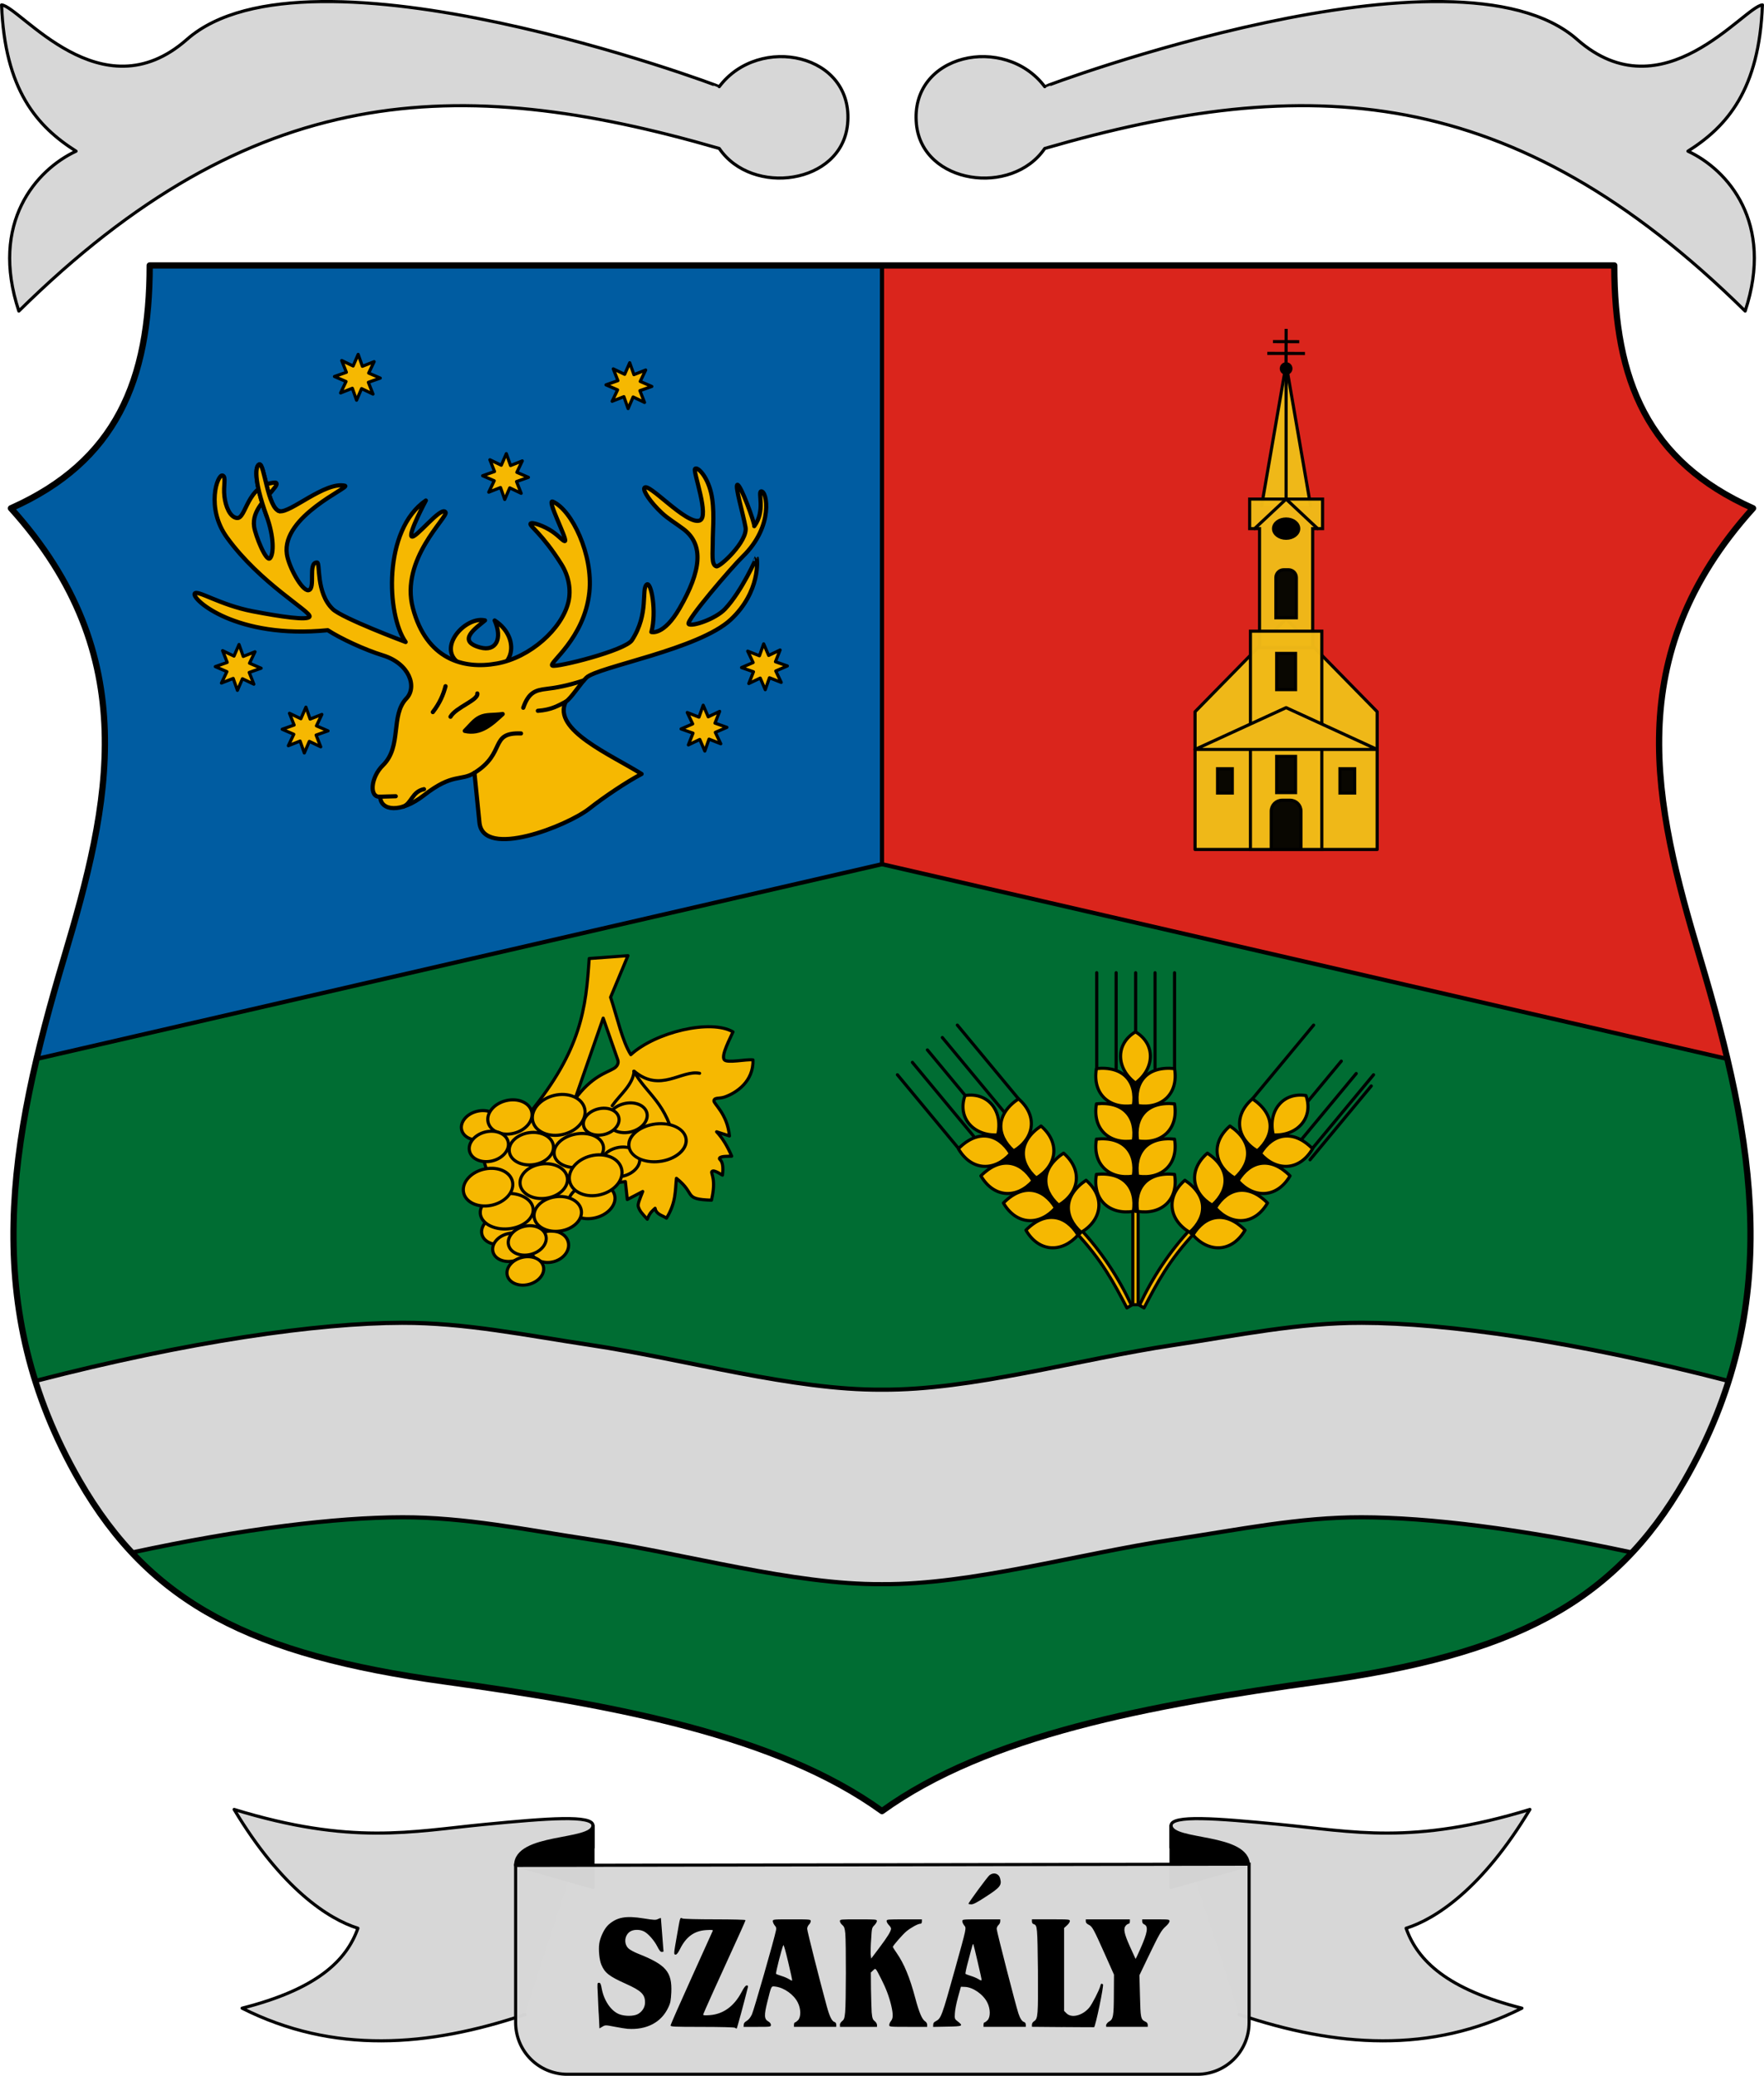 <?xml version="1.0" encoding="UTF-8" standalone="no"?>
<svg
   xmlns:dc="http://purl.org/dc/elements/1.1/"
   xmlns:cc="http://creativecommons.org/ns#"
   xmlns:rdf="http://www.w3.org/1999/02/22-rdf-syntax-ns#"
   xmlns:svg="http://www.w3.org/2000/svg"
   xmlns="http://www.w3.org/2000/svg"
   xmlns:sodipodi="http://sodipodi.sourceforge.net/DTD/sodipodi-0.dtd"
   xmlns:inkscape="http://www.inkscape.org/namespaces/inkscape"
   sodipodi:docname="HUN Szakály COA.svg"
   inkscape:version="1.0.1 (3bc2e813f5, 2020-09-07)"
   id="svg8"
   version="1.1"
   viewBox="0 0 169.123 199.009"
   height="199.009mm"
   width="169.124mm">
  <defs
     id="defs2">
    <inkscape:perspective
       sodipodi:type="inkscape:persp3d"
       inkscape:vp_x="0 : 64.653884 : 1"
       inkscape:vp_y="0 : 999.99996 : 0"
       inkscape:vp_z="169.7675 : 64.653884 : 1"
       inkscape:persp3d-origin="84.883744 : 19.868724 : 1"
       id="perspective883" />
    <clipPath
       clipPathUnits="userSpaceOnUse"
       id="clipPath1335">
      <path
         style="font-variation-settings:normal;opacity:1;vector-effect:none;fill:none;fill-opacity:1;stroke:#000000;stroke-width:0.4;stroke-linecap:round;stroke-linejoin:round;stroke-miterlimit:4;stroke-dasharray:none;stroke-dashoffset:0;stroke-opacity:1;stop-color:#000000;stop-opacity:1"
         d="m -1525.886,865.881 h 16.204 c 13.212,0 23.704,-9.269 23.704,-25.197 v -82.335 h -98.642 v 82.335 c 0,15.928 10.493,25.197 23.704,25.197 h 16.204 c 5.131,0 7.96,4.325 9.413,7.193 1.452,-2.868 4.282,-7.193 9.413,-7.193 z"
         id="path1337"
         sodipodi:nodetypes="sssccssscs"
         inkscape:transform-center-x="-24.660564"
         inkscape:transform-center-y="65.437487" />
    </clipPath>
    <clipPath
       clipPathUnits="userSpaceOnUse"
       id="clipPath2255">
      <path
         style="font-variation-settings:normal;opacity:1;vector-effect:none;fill:none;fill-opacity:1;stroke:#000000;stroke-width:0.4;stroke-linecap:round;stroke-linejoin:round;stroke-miterlimit:4;stroke-dasharray:none;stroke-dashoffset:0;stroke-opacity:1;stop-color:#000000;stop-opacity:1"
         d="m -2108.335,754.277 v -137.738 h -141.796 v 137.738 c 0,50.465 48.251,24.759 70.898,45.537 22.647,-20.779 70.898,4.928 70.898,-45.537 z"
         id="path2257"
         sodipodi:nodetypes="sccscs"
         inkscape:transform-center-x="-35.449015"
         inkscape:transform-center-y="104.51789" />
    </clipPath>
    <clipPath
       clipPathUnits="userSpaceOnUse"
       id="clipPath5465">
      <path
         style="font-variation-settings:normal;opacity:1;vector-effect:none;fill:#d7d7d7;fill-opacity:1;stroke:#000000;stroke-width:0.5;stroke-linecap:round;stroke-linejoin:round;stroke-miterlimit:4;stroke-dasharray:none;stroke-dashoffset:0;stroke-opacity:1;stop-color:#000000;stop-opacity:1"
         d="M 150.769,3.456 C 126.384,47.171 86.968,9.526 45.922,75.22 L 61.559,104.024 C 84.448,78.726 111.292,83.794 133.261,88.39 c 20.162,4.219 36.146,-0.104 42.527,-20.248"
         id="path5467"
         sodipodi:nodetypes="cccsc" />
    </clipPath>
  </defs>
  <sodipodi:namedview
     id="base"
     pagecolor="#ffffff"
     bordercolor="#666666"
     borderopacity="1.0"
     inkscape:pageopacity="0.0"
     inkscape:pageshadow="2"
     inkscape:zoom="0.53700474"
     inkscape:cx="398.29893"
     inkscape:cy="327.049"
     inkscape:document-units="mm"
     inkscape:current-layer="layer1"
     inkscape:document-rotation="0"
     showgrid="false"
     showborder="false"
     inkscape:window-width="1920"
     inkscape:window-height="1051"
     inkscape:window-x="-9"
     inkscape:window-y="-9"
     inkscape:window-maximized="1"
     showguides="true"
     inkscape:guide-bbox="true"
     inkscape:snap-bbox="true"
     inkscape:bbox-paths="true"
     inkscape:bbox-nodes="true"
     inkscape:snap-bbox-edge-midpoints="true"
     inkscape:snap-bbox-midpoints="true"
     inkscape:object-paths="true"
     inkscape:snap-intersection-paths="true"
     inkscape:snap-smooth-nodes="true"
     inkscape:snap-midpoints="true"
     inkscape:snap-object-midpoints="true"
     inkscape:snap-center="true"
     inkscape:snap-global="true"
     fit-margin-top="0"
     fit-margin-left="0"
     fit-margin-right="0"
     fit-margin-bottom="0"
     inkscape:lockguides="false" />
  <g
     inkscape:groupmode="layer"
     id="layer2"
     inkscape:label="RASZTER"
     transform="translate(4343.628,-576.932)" />
  <g
     inkscape:label="Réteg 1"
     inkscape:groupmode="layer"
     id="layer1"
     transform="translate(4343.628,-576.932)">
    <path
       style="fill:#000000;fill-opacity:0.98;stroke:#000000;stroke-width:0.756;stroke-miterlimit:4;stroke-dasharray:none;stroke-opacity:0.98"
       d=""
       id="path1003"
       transform="matrix(0.265,0,0,0.265,-236.974,187.066)" />
    <g
       id="g1194"
       transform="translate(-11.65,0.974)"
       inkscape:transform-center-x="1.7740996"
       inkscape:transform-center-y="2.7097369" />
    <g
       id="g3660"
       inkscape:transform-center-x="-24.142411"
       inkscape:transform-center-y="55.22028"
       transform="matrix(-1,0,0,1,-6831.947,0)" />
    <g
       id="g1251">
      <path
         style="font-variation-settings:normal;vector-effect:none;fill:#006d33;fill-opacity:1;stroke:#000000;stroke-width:0.2;stroke-linecap:round;stroke-linejoin:round;stroke-miterlimit:4;stroke-dasharray:none;stroke-dashoffset:0;stroke-opacity:1;stop-color:#000000"
         d="m -4259.067,602.381 h -70.21 c -0.012,11.017 -3.2,18.779 -13.303,23.28 12.789,14.169 9.485,28.376 5.104,43.04 -5.291,17.713 -8.126,33.504 1.454,50.171 6.814,11.855 16.585,16.716 35.011,19.261 16.326,2.255 31.861,5.14 41.943,12.427 10.082,-7.287 25.617,-10.172 41.943,-12.427 18.426,-2.545 28.198,-7.406 35.011,-19.261 9.579,-16.667 6.745,-32.459 1.454,-50.171 -4.38,-14.664 -7.684,-28.871 5.104,-43.04 -10.103,-4.502 -13.291,-12.263 -13.303,-23.28 h -70.21"
         id="path3915"
         sodipodi:nodetypes="cccssscsssccc"
         inkscape:transform-center-x="41.756586"
         inkscape:transform-center-y="121.23773" />
      <path
         id="path3917"
         style="font-variation-settings:normal;vector-effect:none;fill:#005ca1;fill-opacity:1;stroke:#000000;stroke-width:0.4;stroke-linecap:round;stroke-linejoin:round;stroke-miterlimit:4;stroke-dasharray:none;stroke-dashoffset:0;stroke-opacity:1;stop-color:#000000"
         inkscape:transform-center-x="48.900735"
         inkscape:transform-center-y="76.956144"
         d="m -4329.277,602.381 c -0.012,11.017 -3.2,18.779 -13.303,23.28 12.789,14.169 9.485,28.375 5.104,43.04 -0.989,3.312 -1.893,6.557 -2.645,9.753 l 81.054,-18.673 v -57.4 z" />
      <path
         id="path3921"
         style="font-variation-settings:normal;vector-effect:none;fill:#d7d7d7;fill-opacity:1;stroke:#000000;stroke-width:0.4;stroke-linecap:round;stroke-linejoin:round;stroke-miterlimit:4;stroke-dasharray:none;stroke-dashoffset:0;stroke-opacity:1;stop-color:#000000"
         inkscape:transform-center-x="43.912136"
         inkscape:transform-center-y="161.53492"
         d="m -4305.074,703.748 c -8.109,0.017 -20.477,1.774 -35.168,5.58 0.995,3.163 2.377,6.338 4.221,9.546 1.51,2.627 3.166,4.909 5.029,6.9 10.626,-2.289 19.577,-3.368 25.919,-3.381 6.029,-0.012 11.799,1.187 18.037,2.126 9.262,1.395 19.427,4.346 27.97,4.286 8.543,0.06 18.708,-2.89 27.97,-4.286 6.238,-0.94 12.008,-2.139 18.037,-2.126 6.342,0.013 15.292,1.092 25.919,3.382 1.863,-1.991 3.519,-4.274 5.029,-6.901 1.844,-3.208 3.226,-6.383 4.221,-9.546 -14.692,-3.806 -27.06,-5.563 -35.168,-5.58 -6.029,-0.012 -11.8,1.187 -18.037,2.127 -9.262,1.395 -19.428,4.345 -27.97,4.285 -8.543,0.06 -18.708,-2.89 -27.97,-4.285 -6.238,-0.94 -12.008,-2.139 -18.037,-2.127 z" />
      <path
         id="path3925"
         style="font-variation-settings:normal;vector-effect:none;fill:#da251c;fill-opacity:1;stroke:#000000;stroke-width:0.4;stroke-linecap:round;stroke-linejoin:round;stroke-miterlimit:4;stroke-dasharray:none;stroke-dashoffset:0;stroke-opacity:1;stop-color:#000000"
         inkscape:transform-center-x="-48.900756"
         inkscape:transform-center-y="76.956144"
         d="m -4259.067,602.381 v 57.4 l 81.054,18.673 c -0.752,-3.196 -1.656,-6.441 -2.645,-9.753 -4.38,-14.664 -7.684,-28.871 5.105,-43.04 -10.103,-4.502 -13.291,-12.263 -13.303,-23.28 z" />
      <path
         style="font-variation-settings:normal;vector-effect:none;fill:none;fill-opacity:1;stroke:#000000;stroke-width:0.6;stroke-linecap:round;stroke-linejoin:round;stroke-miterlimit:4;stroke-dasharray:none;stroke-dashoffset:0;stroke-opacity:1;stop-color:#000000"
         d="m -4259.067,602.381 h -70.21 c -0.012,11.017 -3.2,18.779 -13.303,23.28 12.789,14.169 9.485,28.376 5.104,43.04 -5.291,17.713 -8.126,33.504 1.454,50.171 6.814,11.855 16.585,16.716 35.011,19.261 16.326,2.255 31.861,5.14 41.943,12.427 10.082,-7.287 25.617,-10.172 41.943,-12.427 18.426,-2.545 28.198,-7.406 35.011,-19.261 9.579,-16.667 6.745,-32.459 1.454,-50.171 -4.38,-14.664 -7.684,-28.871 5.104,-43.04 -10.103,-4.502 -13.291,-12.263 -13.303,-23.28 h -70.21"
         id="path3938"
         sodipodi:nodetypes="cccssscsssccc"
         inkscape:transform-center-x="41.756586"
         inkscape:transform-center-y="121.23773" />
      <path
         style="font-variation-settings:normal;vector-effect:none;fill:#efb818;fill-opacity:1;stroke:#000000;stroke-width:0.3;stroke-linecap:round;stroke-linejoin:round;stroke-miterlimit:4;stroke-dasharray:none;stroke-dashoffset:0;stroke-opacity:1;stop-color:#000000"
         d="m -4220.322,636.261 8.73,8.906 v 13.205 h -8.73 -8.73 v -13.205 l 8.73,-8.906"
         id="path3978"
         inkscape:transform-center-x="-4.3650459"
         inkscape:transform-center-y="-11.758262"
         sodipodi:nodetypes="ccccccc" />
      <path
         style="font-variation-settings:normal;vector-effect:none;fill:#efb818;fill-opacity:1;stroke:#000000;stroke-width:0.3;stroke-linecap:round;stroke-linejoin:round;stroke-miterlimit:4;stroke-dasharray:none;stroke-dashoffset:0;stroke-opacity:1;stop-color:#000000"
         d="m -4217.971,625.439 -2.35,-13.587 -2.35,13.587"
         id="path3964"
         sodipodi:nodetypes="ccc"
         inkscape:transform-center-x="-1.1750962"
         inkscape:transform-center-y="-9.7813324" />
      <path
         id="rect3951"
         style="font-variation-settings:normal;opacity:0.98;vector-effect:none;fill:#efb818;fill-opacity:1;fill-rule:evenodd;stroke:#000000;stroke-width:0.3;stroke-linecap:round;stroke-linejoin:miter;stroke-miterlimit:4;stroke-dasharray:none;stroke-dashoffset:0;stroke-opacity:1;stop-color:#000000"
         d="m -4223.817,624.779 v 2.831 h 0.947 v 11.416 h 5.095 v -11.416 h 0.947 v -2.831 z" />
      <path
         id="rect3988"
         style="font-variation-settings:normal;opacity:0.98;vector-effect:none;fill:#000000;fill-opacity:0.98;fill-rule:evenodd;stroke:#000000;stroke-width:0.3;stroke-linecap:round;stroke-linejoin:miter;stroke-miterlimit:4;stroke-dasharray:none;stroke-dashoffset:0;stroke-opacity:1;stop-color:#000000"
         inkscape:transform-center-x="8.157086"
         inkscape:transform-center-y="-11.790783"
         d="m -4221.306,636.159 v -3.852 c 0,-0.418 0.337,-0.754 0.754,-0.754 h 0.459 c 0.418,0 0.754,0.336 0.754,0.754 v 3.852 z"
         sodipodi:nodetypes="csssscc" />
      <rect
         style="font-variation-settings:normal;opacity:0.98;vector-effect:none;fill:#efb818;fill-opacity:1;fill-rule:evenodd;stroke:#000000;stroke-width:0.3;stroke-linecap:round;stroke-linejoin:miter;stroke-miterlimit:4;stroke-dasharray:none;stroke-dashoffset:0;stroke-opacity:1;stop-color:#000000"
         id="rect3949"
         width="6.844"
         height="20.929"
         x="-4223.743"
         y="637.442" />
      <path
         style="font-variation-settings:normal;vector-effect:none;fill:none;fill-opacity:1;stroke:#000000;stroke-width:0.3;stroke-linecap:round;stroke-linejoin:round;stroke-miterlimit:4;stroke-dasharray:none;stroke-dashoffset:0;stroke-opacity:1;stop-color:#000000"
         d="m -4220.322,624.779 -3.021,2.831"
         id="path3958"
         inkscape:transform-center-x="1.5107036"
         inkscape:transform-center-y="-2.289698" />
      <path
         style="font-variation-settings:normal;vector-effect:none;fill:none;fill-opacity:1;stroke:#000000;stroke-width:0.3;stroke-linecap:round;stroke-linejoin:round;stroke-miterlimit:4;stroke-dasharray:none;stroke-dashoffset:0;stroke-opacity:1;stop-color:#000000"
         d="m -4220.322,624.779 3.021,2.831"
         id="path3962"
         inkscape:transform-center-x="-1.5106961"
         inkscape:transform-center-y="-2.289698" />
      <path
         style="font-variation-settings:normal;vector-effect:none;fill:none;fill-opacity:1;stroke:#000000;stroke-width:0.3;stroke-linecap:round;stroke-linejoin:round;stroke-miterlimit:4;stroke-dasharray:none;stroke-dashoffset:0;stroke-opacity:1;stop-color:#000000"
         d="M -4220.322,624.779 V 611.852"
         id="path3966" />
      <circle
         style="font-variation-settings:normal;vector-effect:none;fill:#000000;fill-opacity:1;fill-rule:evenodd;stroke:#000000;stroke-width:0.3;stroke-linecap:square;stroke-linejoin:miter;stroke-miterlimit:4;stroke-dasharray:none;stroke-dashoffset:0;stroke-opacity:1;stop-color:#000000"
         id="path3968"
         cx="-4220.321"
         cy="612.266"
         r="0.459" />
      <ellipse
         style="font-variation-settings:normal;vector-effect:none;fill:#000000;fill-opacity:1;fill-rule:evenodd;stroke:#000000;stroke-width:0.3;stroke-linecap:butt;stroke-linejoin:miter;stroke-miterlimit:4;stroke-dasharray:none;stroke-dashoffset:0;stroke-opacity:1;stop-color:#000000"
         id="circle3970"
         cx="-4220.321"
         cy="627.612"
         rx="1.207"
         ry="0.924" />
      <path
         style="font-variation-settings:normal;vector-effect:none;fill:#efb818;fill-opacity:1;stroke:#000000;stroke-width:0.3;stroke-linecap:round;stroke-linejoin:round;stroke-miterlimit:4;stroke-dasharray:none;stroke-dashoffset:0;stroke-opacity:1;stop-color:#000000"
         d="m -4220.322,648.781 h -8.73 l 8.73,-4.007 8.73,4.007 h -8.73"
         id="path3974"
         inkscape:transform-center-x="4.3650534"
         inkscape:transform-center-y="-12.296702"
         sodipodi:nodetypes="ccccc" />
      <rect
         style="font-variation-settings:normal;opacity:0.98;vector-effect:none;fill:#000000;fill-opacity:0.98;fill-rule:evenodd;stroke:#000000;stroke-width:0.3;stroke-linecap:round;stroke-linejoin:miter;stroke-miterlimit:4;stroke-dasharray:none;stroke-dashoffset:0;stroke-opacity:1;stop-color:#000000"
         id="rect3976"
         width="1.415"
         height="2.33"
         x="-4226.896"
         y="650.632"
         inkscape:transform-center-x="5.8667723"
         inkscape:transform-center-y="-7.277656" />
      <rect
         style="font-variation-settings:normal;opacity:0.98;vector-effect:none;fill:#000000;fill-opacity:0.98;fill-rule:evenodd;stroke:#000000;stroke-width:0.3;stroke-linecap:round;stroke-linejoin:miter;stroke-miterlimit:4;stroke-dasharray:none;stroke-dashoffset:0;stroke-opacity:1;stop-color:#000000"
         id="rect3982"
         width="1.415"
         height="2.33"
         x="4213.747"
         y="650.632"
         inkscape:transform-center-x="-5.8668062"
         inkscape:transform-center-y="-7.277656"
         transform="scale(-1,1)" />
      <rect
         style="font-variation-settings:normal;opacity:0.98;vector-effect:none;fill:#000000;fill-opacity:0.98;fill-rule:evenodd;stroke:#000000;stroke-width:0.3;stroke-linecap:round;stroke-linejoin:miter;stroke-miterlimit:4;stroke-dasharray:none;stroke-dashoffset:0;stroke-opacity:1;stop-color:#000000"
         id="rect3984"
         width="1.812"
         height="3.475"
         x="-4221.227"
         y="649.443"
         inkscape:transform-center-x="7.5098468"
         inkscape:transform-center-y="-10.854957" />
      <rect
         style="font-variation-settings:normal;opacity:0.98;vector-effect:none;fill:#000000;fill-opacity:0.98;fill-rule:evenodd;stroke:#000000;stroke-width:0.3;stroke-linecap:round;stroke-linejoin:miter;stroke-miterlimit:4;stroke-dasharray:none;stroke-dashoffset:0;stroke-opacity:1;stop-color:#000000"
         id="rect3986"
         width="1.812"
         height="3.475"
         x="-4221.227"
         y="639.573"
         inkscape:transform-center-x="7.5098468"
         inkscape:transform-center-y="-10.854957" />
      <path
         id="rect3993"
         style="font-variation-settings:normal;opacity:0.98;vector-effect:none;fill:#000000;fill-opacity:0.98;fill-rule:evenodd;stroke:#000000;stroke-width:0.3;stroke-linecap:round;stroke-linejoin:miter;stroke-miterlimit:4;stroke-dasharray:none;stroke-dashoffset:0;stroke-opacity:1;stop-color:#000000"
         d="m -4221.748,658.372 v -3.678 c 0,-0.579 0.466,-1.045 1.045,-1.045 h 0.762 c 0.579,0 1.045,0.466 1.045,1.045 v 3.678"
         sodipodi:nodetypes="cssssc" />
      <path
         style="font-variation-settings:normal;vector-effect:none;fill:none;fill-opacity:1;stroke:#000000;stroke-width:0.3;stroke-linecap:square;stroke-linejoin:round;stroke-miterlimit:4;stroke-dasharray:none;stroke-dashoffset:0;stroke-opacity:1;stop-color:#000000"
         d="m -4221.43,609.679 2.217,0.008"
         id="path3998"
         sodipodi:nodetypes="cc" />
      <path
         style="font-variation-settings:normal;vector-effect:none;fill:none;fill-opacity:1;stroke:#000000;stroke-width:0.3;stroke-linecap:square;stroke-linejoin:round;stroke-miterlimit:4;stroke-dasharray:none;stroke-dashoffset:0;stroke-opacity:1;stop-color:#000000"
         d="m -4221.975,610.813 3.307,0.008"
         id="path4000"
         sodipodi:nodetypes="cc" />
      <path
         style="font-variation-settings:normal;vector-effect:none;fill:none;fill-opacity:1;stroke:#000000;stroke-width:0.3;stroke-linecap:square;stroke-linejoin:round;stroke-miterlimit:4;stroke-dasharray:none;stroke-dashoffset:0;stroke-opacity:1;stop-color:#000000"
         d="m -4220.318,608.609 -0.01,3.307"
         id="path4002"
         sodipodi:nodetypes="cc" />
      <rect
         style="font-variation-settings:normal;opacity:0.98;vector-effect:none;fill:#f6b801;fill-opacity:1;fill-rule:evenodd;stroke:#000000;stroke-width:0.3;stroke-linecap:round;stroke-linejoin:miter;stroke-miterlimit:4;stroke-dasharray:none;stroke-dashoffset:0;stroke-opacity:1;stop-color:#000000"
         id="rect4027"
         width="0.508"
         height="9.577"
         x="-4235.019"
         y="692.438" />
      <path
         style="font-variation-settings:normal;vector-effect:none;fill:#f6b801;fill-opacity:1;stroke:#000000;stroke-width:0.3;stroke-linecap:round;stroke-linejoin:round;stroke-miterlimit:4;stroke-dasharray:none;stroke-dashoffset:0;stroke-opacity:1;stop-color:#000000"
         d="m -4240.528,695.03 c 2.572,2.737 3.698,4.913 4.943,7.294 l 0.435,-0.261 c -1.253,-2.669 -2.885,-5.162 -5.008,-7.425"
         id="path4243"
         sodipodi:nodetypes="cccc"
         inkscape:transform-center-x="3.0740025"
         inkscape:transform-center-y="-9.3150766" />
      <g
         id="g4181"
         style="stroke:#000000;stroke-width:0.3;stroke-miterlimit:4;stroke-dasharray:none"
         transform="translate(-185.208)">
        <path
           style="font-variation-settings:normal;opacity:1;vector-effect:none;fill:none;fill-opacity:1;stroke:#000000;stroke-width:0.3;stroke-linecap:round;stroke-linejoin:round;stroke-miterlimit:4;stroke-dasharray:none;stroke-dashoffset:0;stroke-opacity:1;stop-color:#000000;stop-opacity:1"
           d="m -4047.68,670.188 v 9.188"
           id="path4175" />
        <path
           style="font-variation-settings:normal;opacity:1;vector-effect:none;fill:none;fill-opacity:1;stroke:#000000;stroke-width:0.3;stroke-linecap:round;stroke-linejoin:round;stroke-miterlimit:4;stroke-dasharray:none;stroke-dashoffset:0;stroke-opacity:1;stop-color:#000000;stop-opacity:1"
           d="m -4049.54,670.187 v 9.188"
           id="path4177" />
        <path
           style="font-variation-settings:normal;opacity:1;vector-effect:none;fill:none;fill-opacity:1;stroke:#000000;stroke-width:0.3;stroke-linecap:round;stroke-linejoin:round;stroke-miterlimit:4;stroke-dasharray:none;stroke-dashoffset:0;stroke-opacity:1;stop-color:#000000;stop-opacity:1"
           d="m -4051.41,670.186 v 9.189"
           id="path4179" />
      </g>
      <path
         style="font-variation-settings:normal;vector-effect:none;fill:#000000;fill-opacity:1;stroke:#000000;stroke-width:0.3;stroke-linecap:round;stroke-linejoin:round;stroke-miterlimit:4;stroke-dasharray:none;stroke-dashoffset:0;stroke-opacity:1;stop-color:#000000"
         d="m -4234.728,693.073 -1.88,-2.463 -0.283,-9.929 2.127,-1.568 1.977,2.049 6e-4,10.142 z"
         id="path4113"
         sodipodi:nodetypes="ccccccc" />
      <path
         style="font-variation-settings:normal;vector-effect:none;fill:#f6b801;fill-opacity:1;stroke:#000000;stroke-width:0.3;stroke-linecap:round;stroke-linejoin:round;stroke-miterlimit:4;stroke-dasharray:none;stroke-dashoffset:0;stroke-opacity:1;stop-color:#000000"
         d="m -4234.764,675.855 c -1.967,1.175 -1.839,3.537 0,4.907 1.839,-1.37 1.967,-3.732 0,-4.907 z"
         id="path4031"
         sodipodi:nodetypes="ccc"
         inkscape:transform-center-x="-0.71379951"
         inkscape:transform-center-y="3.1137619" />
      <path
         style="font-variation-settings:normal;vector-effect:none;fill:#f6b801;fill-opacity:1;stroke:#000000;stroke-width:0.3;stroke-linecap:round;stroke-linejoin:round;stroke-miterlimit:4;stroke-dasharray:none;stroke-dashoffset:0;stroke-opacity:1;stop-color:#000000"
         d="m -4231.018,679.377 c 0.41,2.463 -1.288,3.902 -3.546,3.546 -0.34,-2.258 0.927,-3.814 3.546,-3.546 z"
         id="path4033"
         sodipodi:nodetypes="ccc"
         inkscape:transform-center-x="-1.9769804"
         inkscape:transform-center-y="3.2906712" />
      <path
         style="font-variation-settings:normal;vector-effect:none;fill:#f6b801;fill-opacity:1;stroke:#000000;stroke-width:0.3;stroke-linecap:round;stroke-linejoin:round;stroke-miterlimit:4;stroke-dasharray:none;stroke-dashoffset:0;stroke-opacity:1;stop-color:#000000"
         d="m -4231.017,689.518 c 0.41,2.463 -1.288,3.902 -3.546,3.546 -0.34,-2.258 0.927,-3.814 3.546,-3.546 z"
         id="path4038"
         sodipodi:nodetypes="ccc"
         inkscape:transform-center-x="-1.9773804"
         inkscape:transform-center-y="13.432162" />
      <path
         style="font-variation-settings:normal;vector-effect:none;fill:#f6b801;fill-opacity:1;stroke:#000000;stroke-width:0.3;stroke-linecap:round;stroke-linejoin:round;stroke-miterlimit:4;stroke-dasharray:none;stroke-dashoffset:0;stroke-opacity:1;stop-color:#000000"
         d="m -4231.02,682.757 c 0.41,2.463 -1.29,3.903 -3.54,3.547 -0.34,-2.259 0.92,-3.814 3.54,-3.547 z"
         id="path4089"
         inkscape:transform-center-x="-1.9774402"
         inkscape:transform-center-y="6.6711676" />
      <path
         style="font-variation-settings:normal;vector-effect:none;fill:#f6b801;fill-opacity:1;stroke:#000000;stroke-width:0.3;stroke-linecap:round;stroke-linejoin:round;stroke-miterlimit:4;stroke-dasharray:none;stroke-dashoffset:0;stroke-opacity:1;stop-color:#000000"
         d="m -4231.02,686.138 c 0.41,2.463 -1.29,3.902 -3.54,3.546 -0.34,-2.258 0.92,-3.814 3.54,-3.546 z"
         id="path4091"
         inkscape:transform-center-x="-1.9774402"
         inkscape:transform-center-y="10.051585" />
      <path
         style="font-variation-settings:normal;vector-effect:none;fill:#f6b801;fill-opacity:1;stroke:#000000;stroke-width:0.3;stroke-linecap:round;stroke-linejoin:round;stroke-miterlimit:4;stroke-dasharray:none;stroke-dashoffset:0;stroke-opacity:1;stop-color:#000000"
         d="m -4238.51,679.377 c -0.41,2.463 1.288,3.902 3.546,3.546 0.34,-2.258 -0.927,-3.814 -3.546,-3.546 z"
         id="path4105"
         sodipodi:nodetypes="ccc"
         inkscape:transform-center-x="1.9769857"
         inkscape:transform-center-y="3.2906712" />
      <path
         style="font-variation-settings:normal;vector-effect:none;fill:#f6b801;fill-opacity:1;stroke:#000000;stroke-width:0.3;stroke-linecap:round;stroke-linejoin:round;stroke-miterlimit:4;stroke-dasharray:none;stroke-dashoffset:0;stroke-opacity:1;stop-color:#000000"
         d="m -4238.511,689.518 c -0.41,2.463 1.288,3.902 3.546,3.546 0.34,-2.258 -0.927,-3.814 -3.546,-3.546 z"
         id="path4107"
         sodipodi:nodetypes="ccc"
         inkscape:transform-center-x="1.9773857"
         inkscape:transform-center-y="13.432162" />
      <path
         style="font-variation-settings:normal;vector-effect:none;fill:#f6b801;fill-opacity:1;stroke:#000000;stroke-width:0.3;stroke-linecap:round;stroke-linejoin:round;stroke-miterlimit:4;stroke-dasharray:none;stroke-dashoffset:0;stroke-opacity:1;stop-color:#000000"
         d="m -4238.508,682.757 c -0.41,2.463 1.29,3.903 3.54,3.547 0.34,-2.259 -0.92,-3.814 -3.54,-3.547 z"
         id="path4109"
         inkscape:transform-center-x="1.9774455"
         inkscape:transform-center-y="6.6711676" />
      <path
         style="font-variation-settings:normal;vector-effect:none;fill:#f6b801;fill-opacity:1;stroke:#000000;stroke-width:0.3;stroke-linecap:round;stroke-linejoin:round;stroke-miterlimit:4;stroke-dasharray:none;stroke-dashoffset:0;stroke-opacity:1;stop-color:#000000"
         d="m -4238.508,686.138 c -0.41,2.463 1.29,3.902 3.54,3.546 0.34,-2.258 -0.92,-3.814 -3.54,-3.546 z"
         id="path4111"
         inkscape:transform-center-x="1.9774455"
         inkscape:transform-center-y="10.051585" />
      <path
         style="font-variation-settings:normal;vector-effect:none;fill:none;fill-opacity:1;stroke:#000000;stroke-width:0.3;stroke-linecap:round;stroke-linejoin:round;stroke-miterlimit:4;stroke-dasharray:none;stroke-dashoffset:0;stroke-opacity:1;stop-color:#000000"
         d="m -4238.48,670.185 v 9.189"
         id="path4115" />
      <path
         style="font-variation-settings:normal;vector-effect:none;fill:none;fill-opacity:1;stroke:#000000;stroke-width:0.3;stroke-linecap:round;stroke-linejoin:round;stroke-miterlimit:4;stroke-dasharray:none;stroke-dashoffset:0;stroke-opacity:1;stop-color:#000000"
         d="m -4231.018,670.188 v 9.189"
         id="path4117" />
      <g
         id="g4215"
         transform="rotate(-39.68,-4141.873,958.21)"
         style="stroke:#000000;stroke-width:0.3;stroke-miterlimit:4;stroke-dasharray:none">
        <path
           style="font-variation-settings:normal;opacity:1;vector-effect:none;fill:none;fill-opacity:1;stroke:#000000;stroke-width:0.3;stroke-linecap:round;stroke-linejoin:round;stroke-miterlimit:4;stroke-dasharray:none;stroke-dashoffset:0;stroke-opacity:1;stop-color:#000000;stop-opacity:1"
           d="m -4047.68,670.188 v 9.188"
           id="path4209" />
        <path
           style="font-variation-settings:normal;opacity:1;vector-effect:none;fill:none;fill-opacity:1;stroke:#000000;stroke-width:0.3;stroke-linecap:round;stroke-linejoin:round;stroke-miterlimit:4;stroke-dasharray:none;stroke-dashoffset:0;stroke-opacity:1;stop-color:#000000;stop-opacity:1"
           d="m -4049.54,670.187 v 9.188"
           id="path4211" />
        <path
           style="font-variation-settings:normal;opacity:1;vector-effect:none;fill:none;fill-opacity:1;stroke:#000000;stroke-width:0.3;stroke-linecap:round;stroke-linejoin:round;stroke-miterlimit:4;stroke-dasharray:none;stroke-dashoffset:0;stroke-opacity:1;stop-color:#000000;stop-opacity:1"
           d="m -4051.41,670.186 v 9.189"
           id="path4213" />
      </g>
      <path
         style="font-variation-settings:normal;vector-effect:none;fill:#000000;fill-opacity:1;stroke:#000000;stroke-width:0.3;stroke-linecap:round;stroke-linejoin:round;stroke-miterlimit:4;stroke-dasharray:none;stroke-dashoffset:0;stroke-opacity:1;stop-color:#000000"
         d="m -4240.087,695.187 -3.019,-0.695 -6.558,-7.461 0.636,-2.565 2.83,0.315 6.476,7.805 z"
         id="path4217"
         sodipodi:nodetypes="ccccccc" />
      <path
         style="font-variation-settings:normal;vector-effect:none;fill:#f6b801;fill-opacity:1;stroke:#000000;stroke-width:0.3;stroke-linecap:round;stroke-linejoin:round;stroke-miterlimit:4;stroke-dasharray:none;stroke-dashoffset:0;stroke-opacity:1;stop-color:#000000"
         d="m -4251.109,681.96 c -0.764,2.16 0.843,3.896 3.133,3.776 0.54,-2.228 -0.869,-4.128 -3.133,-3.776 z"
         id="path4219"
         sodipodi:nodetypes="ccc"
         inkscape:transform-center-x="-0.71379951"
         inkscape:transform-center-y="3.1137619" />
      <path
         style="font-variation-settings:normal;vector-effect:none;fill:#f6b801;fill-opacity:1;stroke:#000000;stroke-width:0.3;stroke-linecap:round;stroke-linejoin:round;stroke-miterlimit:4;stroke-dasharray:none;stroke-dashoffset:0;stroke-opacity:1;stop-color:#000000"
         d="m -4245.977,682.278 c 1.888,1.634 1.5,3.826 -0.465,4.993 -1.704,-1.521 -1.722,-3.527 0.465,-4.993 z"
         id="path4221"
         sodipodi:nodetypes="ccc"
         inkscape:transform-center-x="-1.9769804"
         inkscape:transform-center-y="3.2906712" />
      <path
         style="font-variation-settings:normal;vector-effect:none;fill:#f6b801;fill-opacity:1;stroke:#000000;stroke-width:0.3;stroke-linecap:round;stroke-linejoin:round;stroke-miterlimit:4;stroke-dasharray:none;stroke-dashoffset:0;stroke-opacity:1;stop-color:#000000"
         d="m -4239.501,690.083 c 1.888,1.634 1.5,3.826 -0.465,4.993 -1.704,-1.521 -1.722,-3.527 0.465,-4.993 z"
         id="path4223"
         sodipodi:nodetypes="ccc"
         inkscape:transform-center-x="-1.9773804"
         inkscape:transform-center-y="13.432162" />
      <path
         style="font-variation-settings:normal;vector-effect:none;fill:#f6b801;fill-opacity:1;stroke:#000000;stroke-width:0.3;stroke-linecap:round;stroke-linejoin:round;stroke-miterlimit:4;stroke-dasharray:none;stroke-dashoffset:0;stroke-opacity:1;stop-color:#000000"
         d="m -4243.82,684.881 c 1.888,1.634 1.499,3.827 -0.46,4.99 -1.704,-1.521 -1.727,-3.523 0.46,-4.99 z"
         id="path4225"
         inkscape:transform-center-x="-1.9774402"
         inkscape:transform-center-y="6.6711676" />
      <path
         style="font-variation-settings:normal;vector-effect:none;fill:#f6b801;fill-opacity:1;stroke:#000000;stroke-width:0.3;stroke-linecap:round;stroke-linejoin:round;stroke-miterlimit:4;stroke-dasharray:none;stroke-dashoffset:0;stroke-opacity:1;stop-color:#000000"
         d="m -4241.662,687.483 c 1.888,1.634 1.499,3.827 -0.46,4.989 -1.703,-1.521 -1.727,-3.523 0.46,-4.989 z"
         id="path4227"
         inkscape:transform-center-x="-1.9774402"
         inkscape:transform-center-y="10.051585" />
      <path
         style="font-variation-settings:normal;vector-effect:none;fill:#f6b801;fill-opacity:1;stroke:#000000;stroke-width:0.3;stroke-linecap:round;stroke-linejoin:round;stroke-miterlimit:4;stroke-dasharray:none;stroke-dashoffset:0;stroke-opacity:1;stop-color:#000000"
         d="m -4251.743,687.062 c 1.257,2.157 3.483,2.181 4.993,0.465 -1.18,-1.955 -3.148,-2.344 -4.993,-0.465 z"
         id="path4229"
         sodipodi:nodetypes="ccc"
         inkscape:transform-center-x="1.9769857"
         inkscape:transform-center-y="3.2906712" />
      <path
         style="font-variation-settings:normal;vector-effect:none;fill:#f6b801;fill-opacity:1;stroke:#000000;stroke-width:0.3;stroke-linecap:round;stroke-linejoin:round;stroke-miterlimit:4;stroke-dasharray:none;stroke-dashoffset:0;stroke-opacity:1;stop-color:#000000"
         d="m -4245.268,694.868 c 1.257,2.157 3.483,2.181 4.993,0.465 -1.18,-1.955 -3.148,-2.344 -4.993,-0.465 z"
         id="path4231"
         sodipodi:nodetypes="ccc"
         inkscape:transform-center-x="1.9773857"
         inkscape:transform-center-y="13.432162" />
      <path
         style="font-variation-settings:normal;vector-effect:none;fill:#f6b801;fill-opacity:1;stroke:#000000;stroke-width:0.3;stroke-linecap:round;stroke-linejoin:round;stroke-miterlimit:4;stroke-dasharray:none;stroke-dashoffset:0;stroke-opacity:1;stop-color:#000000"
         d="m -4249.583,689.662 c 1.257,2.157 3.485,2.18 4.989,0.47 -1.181,-1.956 -3.143,-2.348 -4.989,-0.47 z"
         id="path4233"
         inkscape:transform-center-x="1.9774455"
         inkscape:transform-center-y="6.6711676" />
      <path
         style="font-variation-settings:normal;vector-effect:none;fill:#f6b801;fill-opacity:1;stroke:#000000;stroke-width:0.3;stroke-linecap:round;stroke-linejoin:round;stroke-miterlimit:4;stroke-dasharray:none;stroke-dashoffset:0;stroke-opacity:1;stop-color:#000000"
         d="m -4247.425,692.264 c 1.257,2.157 3.484,2.179 4.989,0.469 -1.18,-1.955 -3.143,-2.348 -4.989,-0.469 z"
         id="path4235"
         inkscape:transform-center-x="1.9774455"
         inkscape:transform-center-y="10.051585" />
      <path
         style="font-variation-settings:normal;vector-effect:none;fill:none;fill-opacity:1;stroke:#000000;stroke-width:0.3;stroke-linecap:round;stroke-linejoin:round;stroke-miterlimit:4;stroke-dasharray:none;stroke-dashoffset:0;stroke-opacity:1;stop-color:#000000"
         d="m -4257.589,679.969 5.867,7.072"
         id="path4237" />
      <path
         style="font-variation-settings:normal;vector-effect:none;fill:none;fill-opacity:1;stroke:#000000;stroke-width:0.3;stroke-linecap:round;stroke-linejoin:round;stroke-miterlimit:4;stroke-dasharray:none;stroke-dashoffset:0;stroke-opacity:1;stop-color:#000000"
         d="m -4251.844,675.207 5.867,7.072"
         id="path4239" />
      <path
         style="font-variation-settings:normal;vector-effect:none;fill:#f6b801;fill-opacity:1;stroke:#000000;stroke-width:0.3;stroke-linecap:round;stroke-linejoin:round;stroke-miterlimit:4;stroke-dasharray:none;stroke-dashoffset:0;stroke-opacity:1;stop-color:#000000"
         d="m -4229.001,695.03 c -2.572,2.737 -3.698,4.913 -4.943,7.294 l -0.435,-0.261 c 1.253,-2.669 2.885,-5.162 5.008,-7.425"
         id="path4245"
         sodipodi:nodetypes="cccc"
         inkscape:transform-center-x="-3.073997"
         inkscape:transform-center-y="-9.3150766" />
      <g
         id="g4253"
         transform="matrix(-0.77,-0.639,-0.639,0.77,-6903.495,-2423.85)"
         style="stroke:#000000;stroke-width:0.3;stroke-miterlimit:4;stroke-dasharray:none">
        <path
           style="font-variation-settings:normal;opacity:1;vector-effect:none;fill:none;fill-opacity:1;stroke:#000000;stroke-width:0.3;stroke-linecap:round;stroke-linejoin:round;stroke-miterlimit:4;stroke-dasharray:none;stroke-dashoffset:0;stroke-opacity:1;stop-color:#000000;stop-opacity:1"
           d="m -4047.68,670.188 v 9.188"
           id="path4247" />
        <path
           style="font-variation-settings:normal;opacity:1;vector-effect:none;fill:none;fill-opacity:1;stroke:#000000;stroke-width:0.3;stroke-linecap:round;stroke-linejoin:round;stroke-miterlimit:4;stroke-dasharray:none;stroke-dashoffset:0;stroke-opacity:1;stop-color:#000000;stop-opacity:1"
           d="m -4049.54,670.187 v 9.188"
           id="path4249" />
        <path
           style="font-variation-settings:normal;opacity:1;vector-effect:none;fill:none;fill-opacity:1;stroke:#000000;stroke-width:0.3;stroke-linecap:round;stroke-linejoin:round;stroke-miterlimit:4;stroke-dasharray:none;stroke-dashoffset:0;stroke-opacity:1;stop-color:#000000;stop-opacity:1"
           d="m -4051.41,670.186 v 9.189"
           id="path4251" />
      </g>
      <path
         style="font-variation-settings:normal;vector-effect:none;fill:#000000;fill-opacity:1;stroke:#000000;stroke-width:0.3;stroke-linecap:round;stroke-linejoin:round;stroke-miterlimit:4;stroke-dasharray:none;stroke-dashoffset:0;stroke-opacity:1;stop-color:#000000"
         d="m -4229.441,695.187 3.019,-0.695 6.558,-7.461 -0.636,-2.565 -2.83,0.315 -6.476,7.805 z"
         id="path4255"
         sodipodi:nodetypes="ccccccc" />
      <path
         style="font-variation-settings:normal;vector-effect:none;fill:#f6b801;fill-opacity:1;stroke:#000000;stroke-width:0.3;stroke-linecap:round;stroke-linejoin:round;stroke-miterlimit:4;stroke-dasharray:none;stroke-dashoffset:0;stroke-opacity:1;stop-color:#000000"
         d="m -4218.42,681.96 c 0.764,2.16 -0.843,3.896 -3.133,3.776 -0.54,-2.228 0.869,-4.128 3.133,-3.776 z"
         id="path4257"
         sodipodi:nodetypes="ccc"
         inkscape:transform-center-x="-0.71379951"
         inkscape:transform-center-y="3.1137619" />
      <path
         style="font-variation-settings:normal;vector-effect:none;fill:#f6b801;fill-opacity:1;stroke:#000000;stroke-width:0.3;stroke-linecap:round;stroke-linejoin:round;stroke-miterlimit:4;stroke-dasharray:none;stroke-dashoffset:0;stroke-opacity:1;stop-color:#000000"
         d="m -4223.552,682.278 c -1.888,1.634 -1.5,3.826 0.465,4.993 1.704,-1.521 1.722,-3.527 -0.465,-4.993 z"
         id="path4259"
         sodipodi:nodetypes="ccc"
         inkscape:transform-center-x="-1.9769804"
         inkscape:transform-center-y="3.2906712" />
      <path
         style="font-variation-settings:normal;vector-effect:none;fill:#f6b801;fill-opacity:1;stroke:#000000;stroke-width:0.3;stroke-linecap:round;stroke-linejoin:round;stroke-miterlimit:4;stroke-dasharray:none;stroke-dashoffset:0;stroke-opacity:1;stop-color:#000000"
         d="m -4230.028,690.083 c -1.888,1.634 -1.5,3.826 0.465,4.993 1.704,-1.521 1.722,-3.527 -0.465,-4.993 z"
         id="path4261"
         sodipodi:nodetypes="ccc"
         inkscape:transform-center-x="-1.9773804"
         inkscape:transform-center-y="13.432162" />
      <path
         style="font-variation-settings:normal;vector-effect:none;fill:#f6b801;fill-opacity:1;stroke:#000000;stroke-width:0.3;stroke-linecap:round;stroke-linejoin:round;stroke-miterlimit:4;stroke-dasharray:none;stroke-dashoffset:0;stroke-opacity:1;stop-color:#000000"
         d="m -4225.708,684.881 c -1.888,1.634 -1.499,3.827 0.46,4.99 1.704,-1.521 1.727,-3.523 -0.46,-4.99 z"
         id="path4263"
         inkscape:transform-center-x="-1.9774402"
         inkscape:transform-center-y="6.6711676" />
      <path
         style="font-variation-settings:normal;vector-effect:none;fill:#f6b801;fill-opacity:1;stroke:#000000;stroke-width:0.3;stroke-linecap:round;stroke-linejoin:round;stroke-miterlimit:4;stroke-dasharray:none;stroke-dashoffset:0;stroke-opacity:1;stop-color:#000000"
         d="m -4227.867,687.483 c -1.888,1.634 -1.499,3.827 0.46,4.989 1.703,-1.521 1.727,-3.523 -0.46,-4.989 z"
         id="path4265"
         inkscape:transform-center-x="-1.9774402"
         inkscape:transform-center-y="10.051585" />
      <path
         style="font-variation-settings:normal;vector-effect:none;fill:#f6b801;fill-opacity:1;stroke:#000000;stroke-width:0.3;stroke-linecap:round;stroke-linejoin:round;stroke-miterlimit:4;stroke-dasharray:none;stroke-dashoffset:0;stroke-opacity:1;stop-color:#000000"
         d="m -4217.785,687.062 c -1.257,2.157 -3.483,2.181 -4.993,0.465 1.18,-1.955 3.148,-2.344 4.993,-0.465 z"
         id="path4267"
         sodipodi:nodetypes="ccc"
         inkscape:transform-center-x="1.9769857"
         inkscape:transform-center-y="3.2906712" />
      <path
         style="font-variation-settings:normal;vector-effect:none;fill:#f6b801;fill-opacity:1;stroke:#000000;stroke-width:0.3;stroke-linecap:round;stroke-linejoin:round;stroke-miterlimit:4;stroke-dasharray:none;stroke-dashoffset:0;stroke-opacity:1;stop-color:#000000"
         d="m -4224.261,694.868 c -1.257,2.157 -3.483,2.181 -4.993,0.465 1.18,-1.955 3.148,-2.344 4.993,-0.465 z"
         id="path4269"
         sodipodi:nodetypes="ccc"
         inkscape:transform-center-x="1.9773857"
         inkscape:transform-center-y="13.432162" />
      <path
         style="font-variation-settings:normal;vector-effect:none;fill:#f6b801;fill-opacity:1;stroke:#000000;stroke-width:0.3;stroke-linecap:round;stroke-linejoin:round;stroke-miterlimit:4;stroke-dasharray:none;stroke-dashoffset:0;stroke-opacity:1;stop-color:#000000"
         d="m -4219.945,689.662 c -1.257,2.157 -3.485,2.18 -4.989,0.47 1.181,-1.956 3.143,-2.348 4.989,-0.47 z"
         id="path4271"
         inkscape:transform-center-x="1.9774455"
         inkscape:transform-center-y="6.6711676" />
      <path
         style="font-variation-settings:normal;vector-effect:none;fill:#f6b801;fill-opacity:1;stroke:#000000;stroke-width:0.3;stroke-linecap:round;stroke-linejoin:round;stroke-miterlimit:4;stroke-dasharray:none;stroke-dashoffset:0;stroke-opacity:1;stop-color:#000000"
         d="m -4222.104,692.264 c -1.257,2.157 -3.484,2.179 -4.989,0.469 1.18,-1.955 3.143,-2.348 4.989,-0.469 z"
         id="path4273"
         inkscape:transform-center-x="1.9774455"
         inkscape:transform-center-y="10.051585" />
      <path
         style="font-variation-settings:normal;vector-effect:none;fill:none;fill-opacity:1;stroke:#000000;stroke-width:0.3;stroke-linecap:round;stroke-linejoin:round;stroke-miterlimit:4;stroke-dasharray:none;stroke-dashoffset:0;stroke-opacity:1;stop-color:#000000"
         d="m -4211.94,679.969 -5.867,7.072"
         id="path4275" />
      <path
         style="font-variation-settings:normal;vector-effect:none;fill:none;fill-opacity:1;stroke:#000000;stroke-width:0.3;stroke-linecap:round;stroke-linejoin:round;stroke-miterlimit:4;stroke-dasharray:none;stroke-dashoffset:0;stroke-opacity:1;stop-color:#000000"
         d="m -4217.685,675.207 -5.867,7.072"
         id="path4277" />
      <path
         id="path4382"
         style="font-variation-settings:normal;vector-effect:none;fill:#f6b801;fill-opacity:1;stroke:#000000;stroke-width:0.3;stroke-linecap:round;stroke-linejoin:round;stroke-miterlimit:4;stroke-dasharray:none;stroke-dashoffset:0;stroke-opacity:1;stop-color:#000000"
         d="m -4283.423,668.552 -3.717,0.274 c -0.303,4.753 -0.757,8.774 -5.733,14.838 l -1.96,0.131 -2.7,3.484 0.868,2.804 1.971,6.159 4.342,-2.525 5.605,-3.356 1.077,-0.154 0.184,1.724 1.478,-0.77 c -0.313,0.811 -0.505,1.224 -0.415,1.478 0.156,0.442 0.354,0.626 0.854,1.178 0.249,-0.654 0.498,-0.803 0.747,-1.047 0.119,0.611 0.7,0.666 1.093,0.947 0.924,-1.509 0.824,-2.619 0.955,-3.818 1.927,1.522 0.594,2 3.357,2.094 0.486,-2.044 -0.084,-2.559 0.037,-2.742 0.107,-0.162 0.457,6.2e-4 1.018,0.341 0.192,-1.584 -0.407,-1.435 -0.268,-1.645 0.122,-0.183 0.81,-0.159 1.153,-0.172 -0.396,-0.924 -0.866,-1.724 -1.447,-2.34 l 1.231,0.4 c -0.209,-2.171 -1.565,-3.1 -1.487,-3.395 0.084,-0.319 0.506,-0.157 1.037,-0.342 1.092,-0.38 2.773,-1.478 2.705,-3.554 -0.617,-0.091 -2.474,0.338 -2.751,-0.015 -0.33,-0.419 0.598,-2.105 0.835,-2.672 -2.128,-1.249 -7.423,0.018 -9.795,2.185 -0.813,-1.279 -1.295,-3.547 -1.939,-5.502 z m -2.373,5.988 1.394,3.985 c 0.12,0.343 -0.059,0.651 -0.37,0.838 -0.694,0.418 -2.15,0.765 -3.735,2.961 z" />
      <path
         style="font-variation-settings:normal;vector-effect:none;fill:#f6b801;fill-opacity:1;stroke:#000000;stroke-width:0.3;stroke-linecap:round;stroke-linejoin:round;stroke-miterlimit:4;stroke-dasharray:none;stroke-dashoffset:0;stroke-opacity:1;stop-color:#000000"
         d="m -4284.932,682.938 c 0.755,-1.081 1.966,-1.972 2.101,-3.311 2.51,2.114 4.54,-0.151 6.275,0.201"
         id="path933"
         sodipodi:nodetypes="ccc" />
      <path
         style="font-variation-settings:normal;vector-effect:none;fill:#f6b801;fill-opacity:1;stroke:#000000;stroke-width:0.3;stroke-linecap:round;stroke-linejoin:round;stroke-miterlimit:4;stroke-dasharray:none;stroke-dashoffset:0;stroke-opacity:1;stop-color:#000000"
         d="m -4278.866,686.695 c -0.863,-4.121 -2.662,-4.72 -3.996,-7.068"
         id="path935"
         sodipodi:nodetypes="cc" />
      <ellipse
         style="font-variation-settings:normal;vector-effect:none;fill:#f6b801;fill-opacity:1;fill-rule:evenodd;stroke:#000000;stroke-width:0.3;stroke-linecap:butt;stroke-linejoin:miter;stroke-miterlimit:4;stroke-dasharray:none;stroke-dashoffset:0;stroke-opacity:1;stop-color:#000000"
         id="path937"
         cx="-4328.057"
         cy="-374.356"
         rx="2.561"
         ry="1.917"
         transform="rotate(-14)" />
      <ellipse
         style="font-variation-settings:normal;vector-effect:none;fill:#f6b801;fill-opacity:1;fill-rule:evenodd;stroke:#000000;stroke-width:0.3;stroke-linecap:butt;stroke-linejoin:miter;stroke-miterlimit:4;stroke-dasharray:none;stroke-dashoffset:0;stroke-opacity:1;stop-color:#000000"
         id="ellipse939"
         cx="-4335.59"
         cy="-375.203"
         rx="1.845"
         ry="1.381"
         transform="rotate(-14)" />
      <ellipse
         style="font-variation-settings:normal;vector-effect:none;fill:#f6b801;fill-opacity:1;fill-rule:evenodd;stroke:#000000;stroke-width:0.3;stroke-linecap:butt;stroke-linejoin:miter;stroke-miterlimit:4;stroke-dasharray:none;stroke-dashoffset:0;stroke-opacity:1;stop-color:#000000"
         id="ellipse941"
         cx="-4336.128"
         cy="-365.023"
         rx="1.845"
         ry="1.381"
         transform="rotate(-14)" />
      <ellipse
         style="font-variation-settings:normal;vector-effect:none;fill:#f6b801;fill-opacity:1;fill-rule:evenodd;stroke:#000000;stroke-width:0.3;stroke-linecap:butt;stroke-linejoin:miter;stroke-miterlimit:4;stroke-dasharray:none;stroke-dashoffset:0;stroke-opacity:1;stop-color:#000000"
         id="ellipse943"
         cx="-4331.966"
         cy="-362.303"
         rx="1.845"
         ry="1.485"
         transform="rotate(-14)" />
      <ellipse
         style="font-variation-settings:normal;vector-effect:none;fill:#f6b801;fill-opacity:1;fill-rule:evenodd;stroke:#000000;stroke-width:0.3;stroke-linecap:butt;stroke-linejoin:miter;stroke-miterlimit:4;stroke-dasharray:none;stroke-dashoffset:0;stroke-opacity:1;stop-color:#000000"
         id="ellipse945"
         cx="-4327.005"
         cy="-365.589"
         rx="2.285"
         ry="1.656"
         transform="rotate(-14)" />
      <ellipse
         style="font-variation-settings:normal;vector-effect:none;fill:#f6b801;fill-opacity:1;fill-rule:evenodd;stroke:#000000;stroke-width:0.3;stroke-linecap:butt;stroke-linejoin:miter;stroke-miterlimit:4;stroke-dasharray:none;stroke-dashoffset:0;stroke-opacity:1;stop-color:#000000"
         id="ellipse947"
         cx="-4321.729"
         cy="-372.493"
         rx="1.919"
         ry="1.391"
         transform="rotate(-14)" />
      <ellipse
         style="font-variation-settings:normal;vector-effect:none;fill:#f6b801;fill-opacity:1;fill-rule:evenodd;stroke:#000000;stroke-width:0.3;stroke-linecap:butt;stroke-linejoin:miter;stroke-miterlimit:4;stroke-dasharray:none;stroke-dashoffset:0;stroke-opacity:1;stop-color:#000000"
         id="ellipse949"
         cx="-4323.444"
         cy="-368.558"
         rx="1.919"
         ry="1.391"
         transform="rotate(-14)" />
      <ellipse
         style="font-variation-settings:normal;vector-effect:none;fill:#f6b801;fill-opacity:1;fill-rule:evenodd;stroke:#000000;stroke-width:0.3;stroke-linecap:butt;stroke-linejoin:miter;stroke-miterlimit:4;stroke-dasharray:none;stroke-dashoffset:0;stroke-opacity:1;stop-color:#000000"
         id="ellipse951"
         cx="-4324.262"
         cy="-372.738"
         rx="1.736"
         ry="1.259"
         transform="rotate(-14)" />
      <ellipse
         style="font-variation-settings:normal;vector-effect:none;fill:#f6b801;fill-opacity:1;fill-rule:evenodd;stroke:#000000;stroke-width:0.3;stroke-linecap:butt;stroke-linejoin:miter;stroke-miterlimit:4;stroke-dasharray:none;stroke-dashoffset:0;stroke-opacity:1;stop-color:#000000"
         id="ellipse953"
         cx="-4335.566"
         cy="-363.152"
         rx="1.784"
         ry="1.335"
         transform="rotate(-14)" />
      <ellipse
         style="font-variation-settings:normal;vector-effect:none;fill:#f6b801;fill-opacity:1;fill-rule:evenodd;stroke:#000000;stroke-width:0.3;stroke-linecap:butt;stroke-linejoin:miter;stroke-miterlimit:4;stroke-dasharray:none;stroke-dashoffset:0;stroke-opacity:1;stop-color:#000000"
         id="ellipse955"
         cx="-4334.782"
         cy="-360.617"
         rx="1.784"
         ry="1.335"
         transform="rotate(-14)" />
      <ellipse
         style="font-variation-settings:normal;vector-effect:none;fill:#f6b801;fill-opacity:1;fill-rule:evenodd;stroke:#000000;stroke-width:0.3;stroke-linecap:butt;stroke-linejoin:miter;stroke-miterlimit:4;stroke-dasharray:none;stroke-dashoffset:0;stroke-opacity:1;stop-color:#000000"
         id="ellipse957"
         cx="-4333.898"
         cy="-363.408"
         rx="1.845"
         ry="1.381"
         transform="rotate(-14)" />
      <ellipse
         style="font-variation-settings:normal;vector-effect:none;fill:#f6b801;fill-opacity:1;fill-rule:evenodd;stroke:#000000;stroke-width:0.3;stroke-linecap:butt;stroke-linejoin:miter;stroke-miterlimit:4;stroke-dasharray:none;stroke-dashoffset:0;stroke-opacity:1;stop-color:#000000"
         id="ellipse959"
         cx="-4342.401"
         cy="-62.832"
         rx="2.391"
         ry="1.608"
         transform="rotate(-9.934)" />
      <ellipse
         style="font-variation-settings:normal;vector-effect:none;fill:#f6b801;fill-opacity:1;fill-rule:evenodd;stroke:#000000;stroke-width:0.3;stroke-linecap:butt;stroke-linejoin:miter;stroke-miterlimit:4;stroke-dasharray:none;stroke-dashoffset:0;stroke-opacity:1;stop-color:#000000"
         id="ellipse961"
         cx="-4332.648"
         cy="-375.294"
         rx="2.149"
         ry="1.608"
         transform="rotate(-14)" />
      <ellipse
         style="font-variation-settings:normal;vector-effect:none;fill:#f6b801;fill-opacity:1;fill-rule:evenodd;stroke:#000000;stroke-width:0.3;stroke-linecap:butt;stroke-linejoin:miter;stroke-miterlimit:4;stroke-dasharray:none;stroke-dashoffset:0;stroke-opacity:1;stop-color:#000000"
         id="ellipse965"
         cx="-4339.183"
         cy="315.014"
         rx="2.543"
         ry="1.698"
         transform="rotate(-5.014)" />
      <ellipse
         style="font-variation-settings:normal;vector-effect:none;fill:#f6b801;fill-opacity:1;fill-rule:evenodd;stroke:#000000;stroke-width:0.3;stroke-linecap:butt;stroke-linejoin:miter;stroke-miterlimit:4;stroke-dasharray:none;stroke-dashoffset:0;stroke-opacity:1;stop-color:#000000"
         id="ellipse967"
         cx="-4344.893"
         cy="89.489"
         rx="2.285"
         ry="1.656"
         transform="rotate(-8)" />
      <ellipse
         style="font-variation-settings:normal;vector-effect:none;fill:#f6b801;fill-opacity:1;fill-rule:evenodd;stroke:#000000;stroke-width:0.3;stroke-linecap:butt;stroke-linejoin:miter;stroke-miterlimit:4;stroke-dasharray:none;stroke-dashoffset:0;stroke-opacity:1;stop-color:#000000"
         id="ellipse969"
         cx="-4345.784"
         cy="86.189"
         rx="2.285"
         ry="1.656"
         transform="rotate(-8)" />
      <ellipse
         style="font-variation-settings:normal;vector-effect:none;fill:#f6b801;fill-opacity:1;fill-rule:evenodd;stroke:#000000;stroke-width:0.3;stroke-linecap:butt;stroke-linejoin:miter;stroke-miterlimit:4;stroke-dasharray:none;stroke-dashoffset:0;stroke-opacity:1;stop-color:#000000"
         id="ellipse971"
         cx="-4346.529"
         cy="82.941"
         rx="2.133"
         ry="1.547"
         transform="rotate(-8)" />
      <ellipse
         style="font-variation-settings:normal;vector-effect:none;fill:#f6b801;fill-opacity:1;fill-rule:evenodd;stroke:#000000;stroke-width:0.3;stroke-linecap:butt;stroke-linejoin:miter;stroke-miterlimit:4;stroke-dasharray:none;stroke-dashoffset:0;stroke-opacity:1;stop-color:#000000"
         id="ellipse973"
         cx="-4353.52"
         cy="-138.082"
         rx="2.399"
         ry="1.77"
         transform="matrix(0.982,-0.19,0.157,0.988,0,0)" />
      <ellipse
         style="font-variation-settings:normal;vector-effect:none;fill:#f6b801;fill-opacity:1;fill-rule:evenodd;stroke:#000000;stroke-width:0.3;stroke-linecap:butt;stroke-linejoin:miter;stroke-miterlimit:4;stroke-dasharray:none;stroke-dashoffset:0;stroke-opacity:1;stop-color:#000000"
         id="ellipse963"
         cx="-4335.291"
         cy="-373.042"
         rx="1.905"
         ry="1.426"
         transform="rotate(-14)" />
      <ellipse
         style="font-variation-settings:normal;vector-effect:none;fill:#f6b801;fill-opacity:1;fill-rule:evenodd;stroke:#000000;stroke-width:0.3;stroke-linecap:butt;stroke-linejoin:miter;stroke-miterlimit:4;stroke-dasharray:none;stroke-dashoffset:0;stroke-opacity:1;stop-color:#000000"
         id="ellipse975"
         cx="-4326.021"
         cy="-367.882"
         rx="2.561"
         ry="1.917"
         transform="rotate(-14)" />
      <ellipse
         style="font-variation-settings:normal;vector-effect:none;fill:#f6b801;fill-opacity:1;fill-rule:evenodd;stroke:#000000;stroke-width:0.3;stroke-linecap:butt;stroke-linejoin:miter;stroke-miterlimit:4;stroke-dasharray:none;stroke-dashoffset:0;stroke-opacity:1;stop-color:#000000"
         id="ellipse977"
         cx="-4329.331"
         cy="-100.231"
         rx="2.759"
         ry="1.814"
         transform="matrix(0.983,-0.181,0.248,0.969,0,0)" />
      <path
         style="font-variation-settings:normal;vector-effect:none;fill:#f6b801;fill-opacity:1;stroke:#000000;stroke-width:0.4;stroke-linecap:round;stroke-linejoin:round;stroke-miterlimit:4;stroke-dasharray:none;stroke-dashoffset:0;stroke-opacity:1;stop-color:#000000"
         d="m -4297.127,636.408 c -2.179,-0.507 -5.577,3.729 -1.016,4.681 3.774,0.862 4.671,-2.909 1.94,-4.673 0.764,1.721 0.158,3.019 -1.401,2.587 -2.273,-0.63 -0.39,-1.861 0.477,-2.594 z"
         id="path1023"
         sodipodi:nodetypes="cccsc" />
      <path
         style="font-variation-settings:normal;vector-effect:none;fill:#f6b801;fill-opacity:1;stroke:#000000;stroke-width:0.4;stroke-linecap:round;stroke-linejoin:round;stroke-miterlimit:4;stroke-dasharray:none;stroke-dashoffset:0;stroke-opacity:1;stop-color:#000000"
         d="m -4289.389,644.208 c -1.315,2.706 4.34,5.073 7.273,6.924 -1.431,0.756 -3.586,2.196 -5.005,3.315 -2.119,1.67 -10.189,4.857 -10.541,1.345 l -0.479,-4.769 c -1.298,0.825 -2.052,-0.024 -4.837,2.148 -2.26,1.762 -4.169,1.489 -4.199,0.139 -1.071,0.112 -0.932,-1.84 0.263,-3.011 1.848,-1.809 0.698,-4.779 2.248,-6.403 1.051,-1.101 0.304,-3.345 -2.245,-4.131 -1.779,-0.548 -4.078,-1.625 -5.296,-2.416 -8.789,0.879 -13.044,-2.967 -12.76,-3.506 0.216,-0.409 2.436,1.094 5.57,1.695 2.651,0.509 5.31,0.907 5.448,0.504 0.161,-0.469 -4.752,-3.192 -7.918,-7.577 -2.054,-2.845 -0.922,-6.091 -0.422,-5.945 0.37,0.108 0.053,0.946 0.177,2.003 0.11,0.939 0.519,1.989 1.194,2.069 0.914,0.109 0.926,-3.222 3.68,-3.397 0.075,-0.005 0.246,0.074 0.01,0.402 -0.831,1.146 -2.277,2.227 -2.034,3.844 0.125,0.832 1.15,3.414 1.524,3.005 0.37,-0.414 0.388,-2.041 -0.327,-4.028 -1.281,-3.56 -1.066,-4.853 -0.697,-4.965 0.48,-0.145 0.79,4.256 1.938,4.486 1.026,0.205 4.377,-2.874 6.271,-2.439 0.58,0.133 -6.097,2.91 -5.574,6.554 0.171,1.195 1.452,3.55 2.069,3.462 0.729,-0.104 -0.087,-2.7 0.827,-2.656 0.326,0.015 -0.134,2.887 1.502,4.464 0.909,0.877 6.99,3.157 6.99,3.157 -1.839,-2.595 -2.19,-10.738 1.938,-13.566 0,0 -1.669,3.131 -1.372,3.44 0.331,0.345 2.877,-3.016 3.266,-2.308 0.254,0.462 -4.386,4.494 -3.135,9.189 1.301,4.884 4.806,5.893 8.048,5.308 3.193,-0.576 6.246,-3.321 6.86,-5.9 0.277,-1.165 0.028,-2.504 -0.668,-3.613 -1.855,-2.956 -3.089,-3.68 -2.964,-3.895 0.114,-0.195 1.294,0.207 2.095,0.757 0.695,0.477 1.114,1.022 1.218,0.898 0.196,-0.232 -1.812,-4.047 -1.172,-3.765 1.836,0.81 3.876,5.106 3.502,8.674 -0.47,4.485 -3.982,6.825 -3.549,7.045 0.393,0.199 6.994,-1.442 7.632,-2.439 1.658,-2.556 0.875,-4.9 1.415,-5.335 0.423,-0.34 0.974,2.626 0.446,4.551 0,0 1.177,0.373 2.7,-2.265 2.076,-3.595 2.362,-6.097 0.381,-7.599 -0.722,-0.547 -1.477,-0.985 -2.093,-1.564 -1.076,-1.01 -1.797,-2.092 -1.663,-2.378 0.317,-0.672 4.051,3.593 5.313,3.114 0.96,-0.365 -0.653,-4.685 -0.457,-4.943 0.193,-0.255 1.151,0.61 1.548,2.315 0.353,1.52 0.162,3.523 0.162,4.272 0,1.59 -0.17,2.585 0.338,2.754 0.327,0.109 3.038,-2.417 2.798,-3.745 -0.239,-1.328 -1.031,-3.987 -0.784,-4.072 0.295,-0.101 1.675,3.67 1.622,3.963 1.087,-1.456 0.328,-3.262 0.653,-3.332 0.558,-0.12 1.265,3.318 -1.764,6.249 -1.011,0.979 -5.487,6.184 -5.182,6.467 0.305,0.283 2.579,-0.479 3.484,-1.437 1.627,-1.722 3.038,-4.95 3.027,-4.943 0.088,0.186 0.378,3.285 -2.461,5.944 -3.066,2.873 -12.782,4.541 -13.849,5.574 -0.586,0.567 -1.462,1.987 -1.982,2.308 z"
         id="path1005"
         sodipodi:nodetypes="ccsscscssscsssssssssscssssssssccsssssssssssscscscssssssssscsscscsscc" />
      <path
         style="font-variation-settings:normal;vector-effect:none;fill:none;fill-opacity:1;stroke:#000000;stroke-width:0.4;stroke-linecap:round;stroke-linejoin:round;stroke-miterlimit:4;stroke-dasharray:none;stroke-dashoffset:0;stroke-opacity:1;stop-color:#000000"
         d="m -4300.914,642.721 c -0.208,0.808 -0.559,1.63 -1.216,2.479"
         id="path1007"
         sodipodi:nodetypes="cc" />
      <path
         style="font-variation-settings:normal;vector-effect:none;fill:none;fill-opacity:1;stroke:#000000;stroke-width:0.4;stroke-linecap:round;stroke-linejoin:round;stroke-miterlimit:4;stroke-dasharray:none;stroke-dashoffset:0;stroke-opacity:1;stop-color:#000000"
         d="m -4300.437,645.646 c 0.51,-0.904 2.685,-1.594 2.571,-2.233"
         id="path1009"
         sodipodi:nodetypes="cc" />
      <path
         style="font-variation-settings:normal;vector-effect:none;fill:#000000;fill-opacity:1;stroke:#000000;stroke-width:0.4;stroke-linecap:round;stroke-linejoin:round;stroke-miterlimit:4;stroke-dasharray:none;stroke-dashoffset:0;stroke-opacity:1;stop-color:#000000"
         d="m -4299.066,647.001 c 0.505,-0.5 0.884,-1.03 1.43,-1.297 0.638,-0.312 1.239,-0.182 2.203,-0.319 -1.055,0.969 -2.099,1.967 -3.634,1.617 z"
         id="path1011"
         sodipodi:nodetypes="cscc" />
      <path
         style="font-variation-settings:normal;vector-effect:none;fill:none;fill-opacity:1;stroke:#000000;stroke-width:0.4;stroke-linecap:round;stroke-linejoin:round;stroke-miterlimit:4;stroke-dasharray:none;stroke-dashoffset:0;stroke-opacity:1;stop-color:#000000"
         d="m -4293.462,644.784 c 0.515,-1.473 1.166,-1.685 2.231,-1.809 0.94,-0.109 2.03,-0.307 3.58,-0.812"
         id="path1013"
         sodipodi:nodetypes="csc" />
      <path
         style="font-variation-settings:normal;vector-effect:none;fill:none;fill-opacity:1;stroke:#000000;stroke-width:0.4;stroke-linecap:round;stroke-linejoin:round;stroke-miterlimit:4;stroke-dasharray:none;stroke-dashoffset:0;stroke-opacity:1;stop-color:#000000"
         d="m -4292.061,645.077 c 1.311,-0.093 1.954,-0.499 2.672,-0.868"
         id="path1015"
         sodipodi:nodetypes="cc" />
      <path
         style="font-variation-settings:normal;vector-effect:none;fill:none;fill-opacity:1;stroke:#000000;stroke-width:0.4;stroke-linecap:round;stroke-linejoin:round;stroke-miterlimit:4;stroke-dasharray:none;stroke-dashoffset:0;stroke-opacity:1;stop-color:#000000"
         d="m -4298.142,651.024 c 3.079,-1.917 1.399,-3.897 4.465,-3.776"
         id="path1017"
         sodipodi:nodetypes="cc" />
      <path
         style="font-variation-settings:normal;vector-effect:none;fill:none;fill-opacity:1;stroke:#000000;stroke-width:0.4;stroke-linecap:round;stroke-linejoin:round;stroke-miterlimit:4;stroke-dasharray:none;stroke-dashoffset:0;stroke-opacity:1;stop-color:#000000"
         d="m -4302.977,652.591 c -1.155,0.229 -1.187,1.384 -2.008,1.677"
         id="path1019"
         sodipodi:nodetypes="cc" />
      <path
         style="font-variation-settings:normal;vector-effect:none;fill:none;fill-opacity:1;stroke:#000000;stroke-width:0.4;stroke-linecap:round;stroke-linejoin:round;stroke-miterlimit:4;stroke-dasharray:none;stroke-dashoffset:0;stroke-opacity:1;stop-color:#000000"
         d="m -4307.179,653.31 1.492,-0.042"
         id="path1021" />
      <path
         style="font-variation-settings:normal;vector-effect:none;fill:#f6b801;fill-opacity:1;stroke:#000000;stroke-width:0.4;stroke-linecap:round;stroke-linejoin:round;stroke-miterlimit:4;stroke-dasharray:none;stroke-dashoffset:0;stroke-opacity:1;stop-color:#000000"
         d="m -4318.065,626.419 c -1.281,-3.56 -1.066,-4.853 -0.697,-4.965 0.48,-0.145 0.79,4.256 1.938,4.486"
         id="path1025"
         sodipodi:nodetypes="csc" />
      <path
         sodipodi:type="star"
         style="font-variation-settings:normal;opacity:1;vector-effect:none;fill:#f6b801;fill-opacity:1;fill-rule:evenodd;stroke:#000000;stroke-width:0.3;stroke-linecap:round;stroke-linejoin:round;stroke-miterlimit:4;stroke-dasharray:none;stroke-dashoffset:0;stroke-opacity:1;stop-color:#000000;stop-opacity:1"
         id="path1040"
         sodipodi:sides="8"
         sodipodi:cx="-4309.3662"
         sodipodi:cy="613.10358"
         sodipodi:r1="2.198616"
         sodipodi:r2="1.1586707"
         sodipodi:arg1="-1.5358897"
         sodipodi:arg2="-1.1431907"
         inkscape:flatsided="false"
         inkscape:rounded="5.30825e-16"
         inkscape:randomized="0"
         d="m -4309.289,610.906 0.404,1.143 1.127,-0.445 -0.523,1.094 1.112,0.483 -1.143,0.404 0.445,1.127 -1.094,-0.523 -0.482,1.112 -0.404,-1.143 -1.127,0.445 0.523,-1.094 -1.112,-0.482 1.143,-0.404 -0.445,-1.127 1.094,0.523 z"
         inkscape:transform-center-x="3.9196179e-06" />
      <path
         sodipodi:type="star"
         style="font-variation-settings:normal;opacity:1;vector-effect:none;fill:#f6b801;fill-opacity:1;fill-rule:evenodd;stroke:#000000;stroke-width:0.3;stroke-linecap:round;stroke-linejoin:round;stroke-miterlimit:4;stroke-dasharray:none;stroke-dashoffset:0;stroke-opacity:1;stop-color:#000000;stop-opacity:1"
         id="path1042"
         sodipodi:sides="8"
         sodipodi:cx="-4283.332"
         sodipodi:cy="613.90417"
         sodipodi:r1="2.198616"
         sodipodi:r2="1.1586707"
         sodipodi:arg1="-1.5358897"
         sodipodi:arg2="-1.1431907"
         inkscape:flatsided="false"
         inkscape:rounded="5.30825e-16"
         inkscape:randomized="0"
         d="m -4283.255,611.707 0.404,1.143 1.127,-0.445 -0.523,1.094 1.112,0.483 -1.143,0.404 0.445,1.127 -1.094,-0.523 -0.482,1.112 -0.404,-1.143 -1.127,0.445 0.523,-1.094 -1.112,-0.483 1.143,-0.404 -0.445,-1.127 1.094,0.523 z"
         inkscape:transform-center-x="3.9196179e-06" />
      <path
         sodipodi:type="star"
         style="font-variation-settings:normal;opacity:1;vector-effect:none;fill:#f6b801;fill-opacity:1;fill-rule:evenodd;stroke:#000000;stroke-width:0.3;stroke-linecap:round;stroke-linejoin:round;stroke-miterlimit:4;stroke-dasharray:none;stroke-dashoffset:0;stroke-opacity:1;stop-color:#000000;stop-opacity:1"
         id="path1044"
         sodipodi:sides="8"
         sodipodi:cx="-4295.1611"
         sodipodi:cy="622.61731"
         sodipodi:r1="2.198616"
         sodipodi:r2="1.1586707"
         sodipodi:arg1="-1.5358897"
         sodipodi:arg2="-1.1431907"
         inkscape:flatsided="false"
         inkscape:rounded="5.30825e-16"
         inkscape:randomized="0"
         d="m -4295.084,620.42 0.404,1.143 1.127,-0.445 -0.523,1.094 1.112,0.483 -1.143,0.404 0.445,1.127 -1.094,-0.523 -0.482,1.112 -0.404,-1.143 -1.127,0.445 0.523,-1.094 -1.112,-0.482 1.143,-0.404 -0.445,-1.127 1.094,0.523 z"
         inkscape:transform-center-x="3.9196179e-06" />
      <path
         sodipodi:type="star"
         style="font-variation-settings:normal;opacity:1;vector-effect:none;fill:#f6b801;fill-opacity:1;fill-rule:evenodd;stroke:#000000;stroke-width:0.3;stroke-linecap:round;stroke-linejoin:round;stroke-miterlimit:4;stroke-dasharray:none;stroke-dashoffset:0;stroke-opacity:1;stop-color:#000000;stop-opacity:1"
         id="path1046"
         sodipodi:sides="8"
         sodipodi:cx="-4320.7891"
         sodipodi:cy="640.91718"
         sodipodi:r1="2.198616"
         sodipodi:r2="1.1586707"
         sodipodi:arg1="-1.5358897"
         sodipodi:arg2="-1.1431907"
         inkscape:flatsided="false"
         inkscape:rounded="5.30825e-16"
         inkscape:randomized="0"
         d="m -4320.712,638.72 0.404,1.143 1.127,-0.445 -0.523,1.094 1.112,0.483 -1.143,0.404 0.445,1.127 -1.094,-0.523 -0.482,1.112 -0.404,-1.143 -1.127,0.445 0.523,-1.094 -1.112,-0.483 1.143,-0.404 -0.445,-1.127 1.094,0.523 z"
         inkscape:transform-center-x="3.9196179e-06" />
      <path
         sodipodi:type="star"
         style="font-variation-settings:normal;opacity:1;vector-effect:none;fill:#f6b801;fill-opacity:1;fill-rule:evenodd;stroke:#000000;stroke-width:0.3;stroke-linecap:round;stroke-linejoin:round;stroke-miterlimit:4;stroke-dasharray:none;stroke-dashoffset:0;stroke-opacity:1;stop-color:#000000;stop-opacity:1"
         id="path1048"
         sodipodi:sides="8"
         sodipodi:cx="-4314.376"
         sodipodi:cy="646.92285"
         sodipodi:r1="2.198616"
         sodipodi:r2="1.1586707"
         sodipodi:arg1="-1.5358897"
         sodipodi:arg2="-1.1431907"
         inkscape:flatsided="false"
         inkscape:rounded="5.30825e-16"
         inkscape:randomized="0"
         d="m -4314.299,644.726 0.404,1.143 1.127,-0.445 -0.523,1.094 1.112,0.482 -1.143,0.404 0.445,1.127 -1.094,-0.523 -0.482,1.112 -0.404,-1.143 -1.127,0.445 0.523,-1.094 -1.112,-0.483 1.143,-0.404 -0.445,-1.127 1.094,0.523 z"
         inkscape:transform-center-x="3.9196179e-06" />
      <path
         sodipodi:type="star"
         style="font-variation-settings:normal;opacity:1;vector-effect:none;fill:#f6b801;fill-opacity:1;fill-rule:evenodd;stroke:#000000;stroke-width:0.3;stroke-linecap:round;stroke-linejoin:round;stroke-miterlimit:4;stroke-dasharray:none;stroke-dashoffset:0;stroke-opacity:1;stop-color:#000000;stop-opacity:1"
         id="path1050"
         sodipodi:sides="8"
         sodipodi:cx="4270.3359"
         sodipodi:cy="640.85559"
         sodipodi:r1="2.198616"
         sodipodi:r2="1.1586707"
         sodipodi:arg1="-1.5358897"
         sodipodi:arg2="-1.1431907"
         inkscape:flatsided="false"
         inkscape:rounded="5.30825e-16"
         inkscape:randomized="0"
         d="m 4270.413,638.658 0.404,1.143 1.127,-0.445 -0.523,1.094 1.112,0.482 -1.143,0.404 0.445,1.127 -1.094,-0.523 -0.482,1.112 -0.404,-1.143 -1.127,0.445 0.523,-1.094 -1.112,-0.483 1.143,-0.404 -0.445,-1.127 1.094,0.523 z"
         inkscape:transform-center-x="3.9196179e-06"
         transform="scale(-1,1)" />
      <path
         sodipodi:type="star"
         style="font-variation-settings:normal;opacity:1;vector-effect:none;fill:#f6b801;fill-opacity:1;fill-rule:evenodd;stroke:#000000;stroke-width:0.3;stroke-linecap:round;stroke-linejoin:round;stroke-miterlimit:4;stroke-dasharray:none;stroke-dashoffset:0;stroke-opacity:1;stop-color:#000000;stop-opacity:1"
         id="path1052"
         sodipodi:sides="8"
         sodipodi:cx="4276.1328"
         sodipodi:cy="646.7381"
         sodipodi:r1="2.198616"
         sodipodi:r2="1.1586707"
         sodipodi:arg1="-1.5358897"
         sodipodi:arg2="-1.1431907"
         inkscape:flatsided="false"
         inkscape:rounded="5.30825e-16"
         inkscape:randomized="0"
         d="m 4276.209,644.541 0.404,1.143 1.127,-0.445 -0.523,1.094 1.112,0.483 -1.143,0.404 0.445,1.127 -1.094,-0.523 -0.482,1.112 -0.404,-1.143 -1.127,0.445 0.523,-1.094 -1.112,-0.482 1.143,-0.404 -0.445,-1.127 1.094,0.523 z"
         inkscape:transform-center-x="3.9196184e-06"
         transform="scale(-1,1)" />
      <path
         style="font-variation-settings:normal;opacity:1;vector-effect:none;fill:#d7d7d7;fill-opacity:1;stroke:#000000;stroke-width:0.3;stroke-linecap:round;stroke-linejoin:round;stroke-miterlimit:4;stroke-dasharray:none;stroke-dashoffset:0;stroke-opacity:1;stop-color:#000000;stop-opacity:1"
         d="m -4341.823,606.756 c 22.283,-21.99 41.945,-22.898 67.153,-15.591 3.134,4.61 11.725,3.442 12.301,-2.313 0.679,-6.782 -8.492,-8.695 -12.301,-3.61 -0.03,-0.088 -39.411,-14.779 -51.039,-4.529 -8.224,7.249 -15.982,-3.147 -17.768,-3.31 0.306,8.132 3.382,11.647 7.142,14.023 -3.805,1.769 -8.302,6.852 -5.487,15.329 z"
         id="path1054"
         sodipodi:nodetypes="ccscsccc"
         inkscape:transform-center-x="43.839668"
         inkscape:transform-center-y="38.923467" />
      <path
         style="font-variation-settings:normal;opacity:1;vector-effect:none;fill:#d7d7d7;fill-opacity:1;stroke:#000000;stroke-width:0.3;stroke-linecap:round;stroke-linejoin:round;stroke-miterlimit:4;stroke-dasharray:none;stroke-dashoffset:0;stroke-opacity:1;stop-color:#000000;stop-opacity:1"
         d="m -4176.31,606.756 c -22.283,-21.99 -41.945,-22.898 -67.153,-15.591 -3.134,4.61 -11.725,3.442 -12.301,-2.313 -0.679,-6.782 8.492,-8.695 12.301,-3.61 0.03,-0.088 39.411,-14.779 51.039,-4.529 8.224,7.249 15.982,-3.147 17.768,-3.31 -0.306,8.132 -3.382,11.647 -7.142,14.023 3.805,1.769 8.302,6.852 5.487,15.329 z"
         id="path1056"
         sodipodi:nodetypes="ccscsccc"
         inkscape:transform-center-x="-43.839689"
         inkscape:transform-center-y="38.923467" />
      <path
         style="font-variation-settings:normal;vector-effect:none;fill:#d7d7d7;fill-opacity:1;stroke:#000000;stroke-width:0.3;stroke-linecap:round;stroke-linejoin:round;stroke-miterlimit:4;stroke-dasharray:none;stroke-dashoffset:0;stroke-opacity:1;stop-color:#000000"
         d="m -4288.91,756.565 2.134,-2.504 v -2.112 c 0,-1.036 -4.343,-0.698 -10.391,-0.113 -7.034,0.68 -12.747,2.019 -24.013,-1.433 4.564,7.604 9.072,10.521 11.867,11.388 -1.104,3.125 -3.954,5.847 -11.105,7.665 8.762,4.417 17.857,3.724 27.109,0.61"
         id="path980"
         sodipodi:nodetypes="cccscccc"
         inkscape:transform-center-x="44.912636"
         inkscape:transform-center-y="-24.881269" />
      <path
         style="font-variation-settings:normal;vector-effect:none;fill:#d7d7d7;fill-opacity:1;stroke:#000000;stroke-width:0.3;stroke-linecap:round;stroke-linejoin:round;stroke-miterlimit:4;stroke-dasharray:none;stroke-dashoffset:0;stroke-opacity:1;stop-color:#000000"
         d="m -4229.221,756.565 -2.134,-2.504 v -2.112 c 0,-1.036 4.343,-0.698 10.391,-0.113 7.034,0.68 12.747,2.019 24.013,-1.433 -4.564,7.604 -9.072,10.521 -11.867,11.388 1.104,3.125 3.954,5.847 11.105,7.665 -8.762,4.417 -17.857,3.724 -27.109,0.61"
         id="path982"
         sodipodi:nodetypes="cccscccc"
         inkscape:transform-center-x="-44.912656"
         inkscape:transform-center-y="-24.881269" />
      <path
         style="font-variation-settings:normal;vector-effect:none;fill:#000000;fill-opacity:1;stroke:#000000;stroke-width:0.3;stroke-linecap:round;stroke-linejoin:round;stroke-miterlimit:4;stroke-dasharray:none;stroke-dashoffset:0;stroke-opacity:1;stop-color:#000000"
         d="m -4294.192,755.768 c 0,-3.01 7.359,-2.219 7.415,-3.819 v 5.923 l -7.415,-2.104"
         id="path978"
         sodipodi:nodetypes="cccc"
         inkscape:transform-center-x="31.418437"
         inkscape:transform-center-y="-31.465057" />
      <path
         style="font-variation-settings:normal;vector-effect:none;fill:#000000;fill-opacity:1;stroke:#000000;stroke-width:0.3;stroke-linecap:round;stroke-linejoin:round;stroke-miterlimit:4;stroke-dasharray:none;stroke-dashoffset:0;stroke-opacity:1;stop-color:#000000"
         d="m -4223.939,755.768 c 0,-3.01 -7.359,-2.219 -7.415,-3.819 v 5.923 l 7.415,-2.104"
         id="path984"
         sodipodi:nodetypes="cccc"
         inkscape:transform-center-x="-31.418457"
         inkscape:transform-center-y="-31.465057" />
      <path
         id="rect975"
         style="font-variation-settings:normal;opacity:0.98;vector-effect:none;fill:#d7d7d7;fill-opacity:1;fill-rule:evenodd;stroke:#000000;stroke-width:0.3;stroke-linecap:round;stroke-linejoin:miter;stroke-miterlimit:4;stroke-dasharray:none;stroke-dashoffset:0;stroke-opacity:1;stop-color:#000000"
         d="m -4223.872,755.645 v 15.182 c 0,2.75 -2.214,4.965 -4.965,4.965 h -60.39 c -2.75,0 -4.965,-2.214 -4.965,-4.965 v -15.059 z"
         sodipodi:nodetypes="csssscc" />
      <path
         style="fill:#000000;stroke-width:1"
         d="m -4283.433,771.437 c -0.186,-0.015 -0.747,-0.102 -1.247,-0.199 -0.908,-0.176 -0.909,-0.176 -1.193,-0.01 l -0.284,0.168 -0.055,-1.195 c -0.055,-0.657 -0.075,-1.641 -0.107,-2.187 -0.055,-0.949 -0.05,-0.993 0.114,-0.993 0.138,0 0.182,0.094 0.267,0.553 0.214,1.162 0.897,2.158 1.688,2.464 0.545,0.21 1.413,0.197 1.794,-0.026 0.421,-0.245 0.67,-0.659 0.67,-1.106 0,-0.777 -0.355,-1.122 -1.85,-1.793 -1.592,-0.715 -2.01,-1.042 -2.338,-1.828 -0.187,-0.448 -0.286,-1.414 -0.203,-2.002 0.093,-0.656 0.504,-1.492 0.905,-1.844 0.812,-0.713 1.652,-0.862 3.341,-0.592 1.065,0.17 1.171,0.174 1.409,0.05 0.143,-0.073 0.259,-0.104 0.259,-0.067 0,0.036 0.056,0.75 0.124,1.586 0.059,0.837 0.124,1.549 0.125,1.584 0,0.036 -0.063,0.064 -0.166,0.064 -0.12,0 -0.239,-0.145 -0.427,-0.518 -0.307,-0.604 -0.899,-1.269 -1.303,-1.461 -0.449,-0.214 -1.079,-0.177 -1.389,0.082 -0.469,0.396 -0.51,1.126 -0.086,1.55 0.129,0.131 0.553,0.363 0.939,0.516 2.679,1.059 3.261,1.74 3.179,3.715 -0.051,0.786 -0.059,0.97 -0.301,1.463 -0.657,1.406 -2.071,2.145 -3.865,2.023 z m 10.267,-0.105 c -0.07,-0.047 -1.344,-0.082 -3.148,-0.083 -2.756,-0.003 -3.021,-0.016 -3.021,-0.141 0,-0.078 0.898,-2.121 1.996,-4.542 1.098,-2.421 2.017,-4.454 2.041,-4.519 0.058,-0.096 -0.068,-0.11 -0.623,-0.078 -1.143,0.068 -1.926,0.636 -2.514,1.821 -0.174,0.353 -0.312,0.528 -0.412,0.528 -0.198,0 -0.195,-0.046 0.103,-1.732 0.351,-1.987 0.3,-1.827 0.554,-1.73 0.124,0.047 1.449,0.082 3.126,0.082 1.638,0 2.909,0.035 2.909,0.076 0,0.041 -0.224,0.564 -0.498,1.162 -2.126,4.637 -3.558,7.818 -3.558,7.9 0,0.068 0.185,0.084 0.639,0.047 1.289,-0.098 2.327,-0.852 3.04,-2.208 0.235,-0.446 0.384,-0.64 0.494,-0.64 0.12,-0.002 0.147,0.045 0.109,0.189 -0.327,1.331 -1.038,3.95 -1.07,3.949 -0.049,-0.002 -0.1,-0.036 -0.168,-0.083 z m 31.41,-0.066 -2.937,-0.025 v -0.2 c 0,-0.12 0.08,-0.255 0.208,-0.337 0.372,-0.242 0.393,-0.547 0.368,-4.849 -0.052,-4.234 -0.055,-4.338 -0.406,-4.455 -0.108,-0.036 -0.17,-0.128 -0.17,-0.259 v -0.206 h 1.817 c 1.767,0 1.819,0.01 1.819,0.17 0,0.094 -0.124,0.281 -0.278,0.416 l -0.272,0.245 v 3.976 3.976 l 0.232,0.234 c 0.484,0.482 1.533,0.217 2.174,-0.547 0.28,-0.333 0.965,-1.673 1.061,-2.07 0.06,-0.242 0.102,-0.271 0.257,-0.168 0.113,0.075 -0.726,4.102 -0.852,4.112 -0.055,0.009 -1.407,-0.01 -3.021,-0.016 z m -30.567,-0.223 c 0,-0.141 0.087,-0.254 0.287,-0.371 0.187,-0.111 0.357,-0.324 0.498,-0.621 0.188,-0.402 2.157,-7.269 2.299,-8.02 0.055,-0.228 0.04,-0.346 -0.121,-0.518 -0.096,-0.122 -0.175,-0.302 -0.175,-0.399 0,-0.174 0.056,-0.177 1.818,-0.177 1.759,0 1.817,0.01 1.817,0.169 0,0.093 -0.07,0.245 -0.17,0.338 -0.093,0.093 -0.171,0.272 -0.171,0.398 0,0.205 1.228,5.06 1.875,7.418 0.277,1.004 0.489,1.44 0.748,1.522 0.104,0.035 0.165,0.128 0.165,0.258 v 0.206 h -2.026 -2.028 v -0.211 c 0,-0.116 0.056,-0.211 0.087,-0.211 0.052,0 0.182,-0.093 0.296,-0.207 0.3,-0.299 0.295,-1.104 -0.022,-1.714 -0.372,-0.744 -1.285,-1.401 -2.106,-1.514 -0.452,-0.061 -0.406,-0.143 -0.807,1.455 -0.325,1.297 -0.309,1.655 0.091,1.881 0.157,0.09 0.247,0.21 0.248,0.331 0,0.189 -0.018,0.19 -1.311,0.19 h -1.308 z m 4.262,-6.008 c -0.222,-0.958 -0.429,-1.692 -0.461,-1.631 -0.148,0.284 -0.765,2.714 -0.703,2.766 0.055,0.034 0.28,0.123 0.537,0.201 0.255,0.078 0.577,0.216 0.715,0.308 0.137,0.091 0.263,0.151 0.282,0.132 0.046,-0.016 -0.147,-0.818 -0.37,-1.776 z m 4.95,6.024 c 0,-0.103 0.099,-0.266 0.219,-0.363 0.192,-0.152 0.231,-0.269 0.29,-0.848 0.089,-0.83 0.093,-6.695 0.017,-7.548 -0.056,-0.531 -0.098,-0.653 -0.29,-0.82 -0.126,-0.108 -0.228,-0.274 -0.228,-0.369 0,-0.169 0.057,-0.173 1.774,-0.173 1.694,0 1.774,0.01 1.774,0.162 0,0.089 -0.11,0.272 -0.244,0.407 -0.235,0.235 -0.246,0.284 -0.303,1.295 -0.052,0.578 -0.052,1.241 -0.052,1.473 l 0.052,0.423 0.786,-1.044 c 0.794,-1.056 1.117,-1.586 1.117,-1.829 0,-0.074 -0.097,-0.229 -0.214,-0.345 -0.115,-0.116 -0.21,-0.286 -0.21,-0.376 0,-0.158 0.057,-0.165 1.69,-0.165 h 1.69 v 0.211 c 0,0.149 -0.059,0.211 -0.155,0.211 -0.217,0 -0.892,0.37 -1.329,0.729 -0.34,0.279 -1.303,1.383 -1.303,1.494 0,0.026 0.166,0.289 0.371,0.582 0.717,1.032 1.26,2.351 1.786,4.334 0.361,1.354 0.641,2.018 0.933,2.21 0.122,0.078 0.205,0.215 0.205,0.335 v 0.202 h -1.816 c -1.789,0 -1.819,-0.007 -1.819,-0.177 0,-0.097 0.071,-0.273 0.171,-0.392 0.21,-0.27 0.211,-0.635 0.012,-1.502 -0.209,-0.867 -0.5,-1.632 -0.972,-2.557 -0.543,-1.062 -0.506,-1.024 -0.761,-0.785 l -0.215,0.203 0.012,1.57 c 0.01,0.863 0.053,1.872 0.066,2.242 0.057,0.579 0.101,0.696 0.291,0.848 0.121,0.097 0.221,0.26 0.221,0.363 v 0.187 h -1.775 -1.774 v -0.187 z m 8.956,-0.019 c 0,-0.148 0.064,-0.249 0.247,-0.338 0.509,-0.263 0.581,-0.461 1.853,-5.032 1.124,-4.048 1.089,-3.871 0.864,-4.156 -0.096,-0.122 -0.176,-0.302 -0.176,-0.399 0,-0.174 0.053,-0.177 1.816,-0.177 h 1.82 v 0.198 c 0,0.109 -0.073,0.267 -0.172,0.351 -0.093,0.084 -0.168,0.25 -0.168,0.369 0,0.223 1.845,7.406 2.083,8.101 0.168,0.502 0.342,0.762 0.545,0.827 0.1,0.033 0.161,0.129 0.161,0.257 v 0.205 h -2.028 -2.025 v -0.211 c 0,-0.116 0.053,-0.211 0.083,-0.211 0.055,0 0.184,-0.093 0.298,-0.207 0.3,-0.299 0.293,-1.104 -0.022,-1.714 -0.388,-0.776 -1.375,-1.463 -2.141,-1.488 l -0.384,-0.015 -0.281,1.014 c -0.157,0.563 -0.29,1.252 -0.3,1.549 -0.039,0.481 0.011,0.551 0.195,0.697 0.663,0.509 0.613,0.538 -0.958,0.565 l -1.323,0.026 z m 4.263,-6.015 c -0.213,-0.923 -0.403,-1.691 -0.418,-1.706 -0.054,-0.035 -0.052,-0.055 -0.467,1.537 -0.194,0.691 -0.32,1.283 -0.28,1.315 0.052,0.034 0.28,0.122 0.536,0.2 0.253,0.078 0.577,0.218 0.717,0.31 0.137,0.093 0.264,0.135 0.279,0.095 0.035,-0.039 -0.154,-0.829 -0.369,-1.752 z m 12.313,6.038 c 0.038,-0.101 0.141,-0.246 0.281,-0.323 0.402,-0.221 0.454,-0.513 0.461,-2.609 l 0.012,-1.891 -0.889,-1.996 c -1.076,-2.41 -1.191,-2.62 -1.541,-2.791 -0.183,-0.091 -0.272,-0.195 -0.273,-0.324 v -0.19 h 2.114 2.111 v 0.211 c 0,0.121 -0.057,0.211 -0.113,0.211 -0.057,0 -0.183,0.075 -0.266,0.166 -0.269,0.297 -0.18,0.756 0.382,2.011 0.284,0.639 0.529,1.172 0.54,1.185 0.031,0.016 0.219,-0.419 0.464,-0.96 0.69,-1.554 0.788,-2.149 0.375,-2.337 -0.126,-0.057 -0.198,-0.163 -0.198,-0.289 v -0.198 h 1.308 c 1.278,0 1.308,0.01 1.308,0.179 0,0.106 -0.148,0.312 -0.365,0.501 -0.414,0.365 -0.62,0.725 -1.731,3.036 l -0.788,1.646 0.052,1.949 c 0.053,2.118 0.06,2.293 0.539,2.507 0.134,0.06 0.207,0.164 0.207,0.292 v 0.198 h -1.991 -1.992 z m -13.197,-11.616 c 0,-0.113 1.819,-2.586 2.016,-2.741 0.395,-0.31 0.885,-0.167 1.012,0.294 0.183,0.654 0.052,0.857 -1.38,1.779 -0.808,0.53 -1.171,0.722 -1.371,0.722 -0.153,4.3e-4 -0.277,-0.025 -0.277,-0.056 z"
         id="path1000" />
    </g>
  </g>
</svg>

